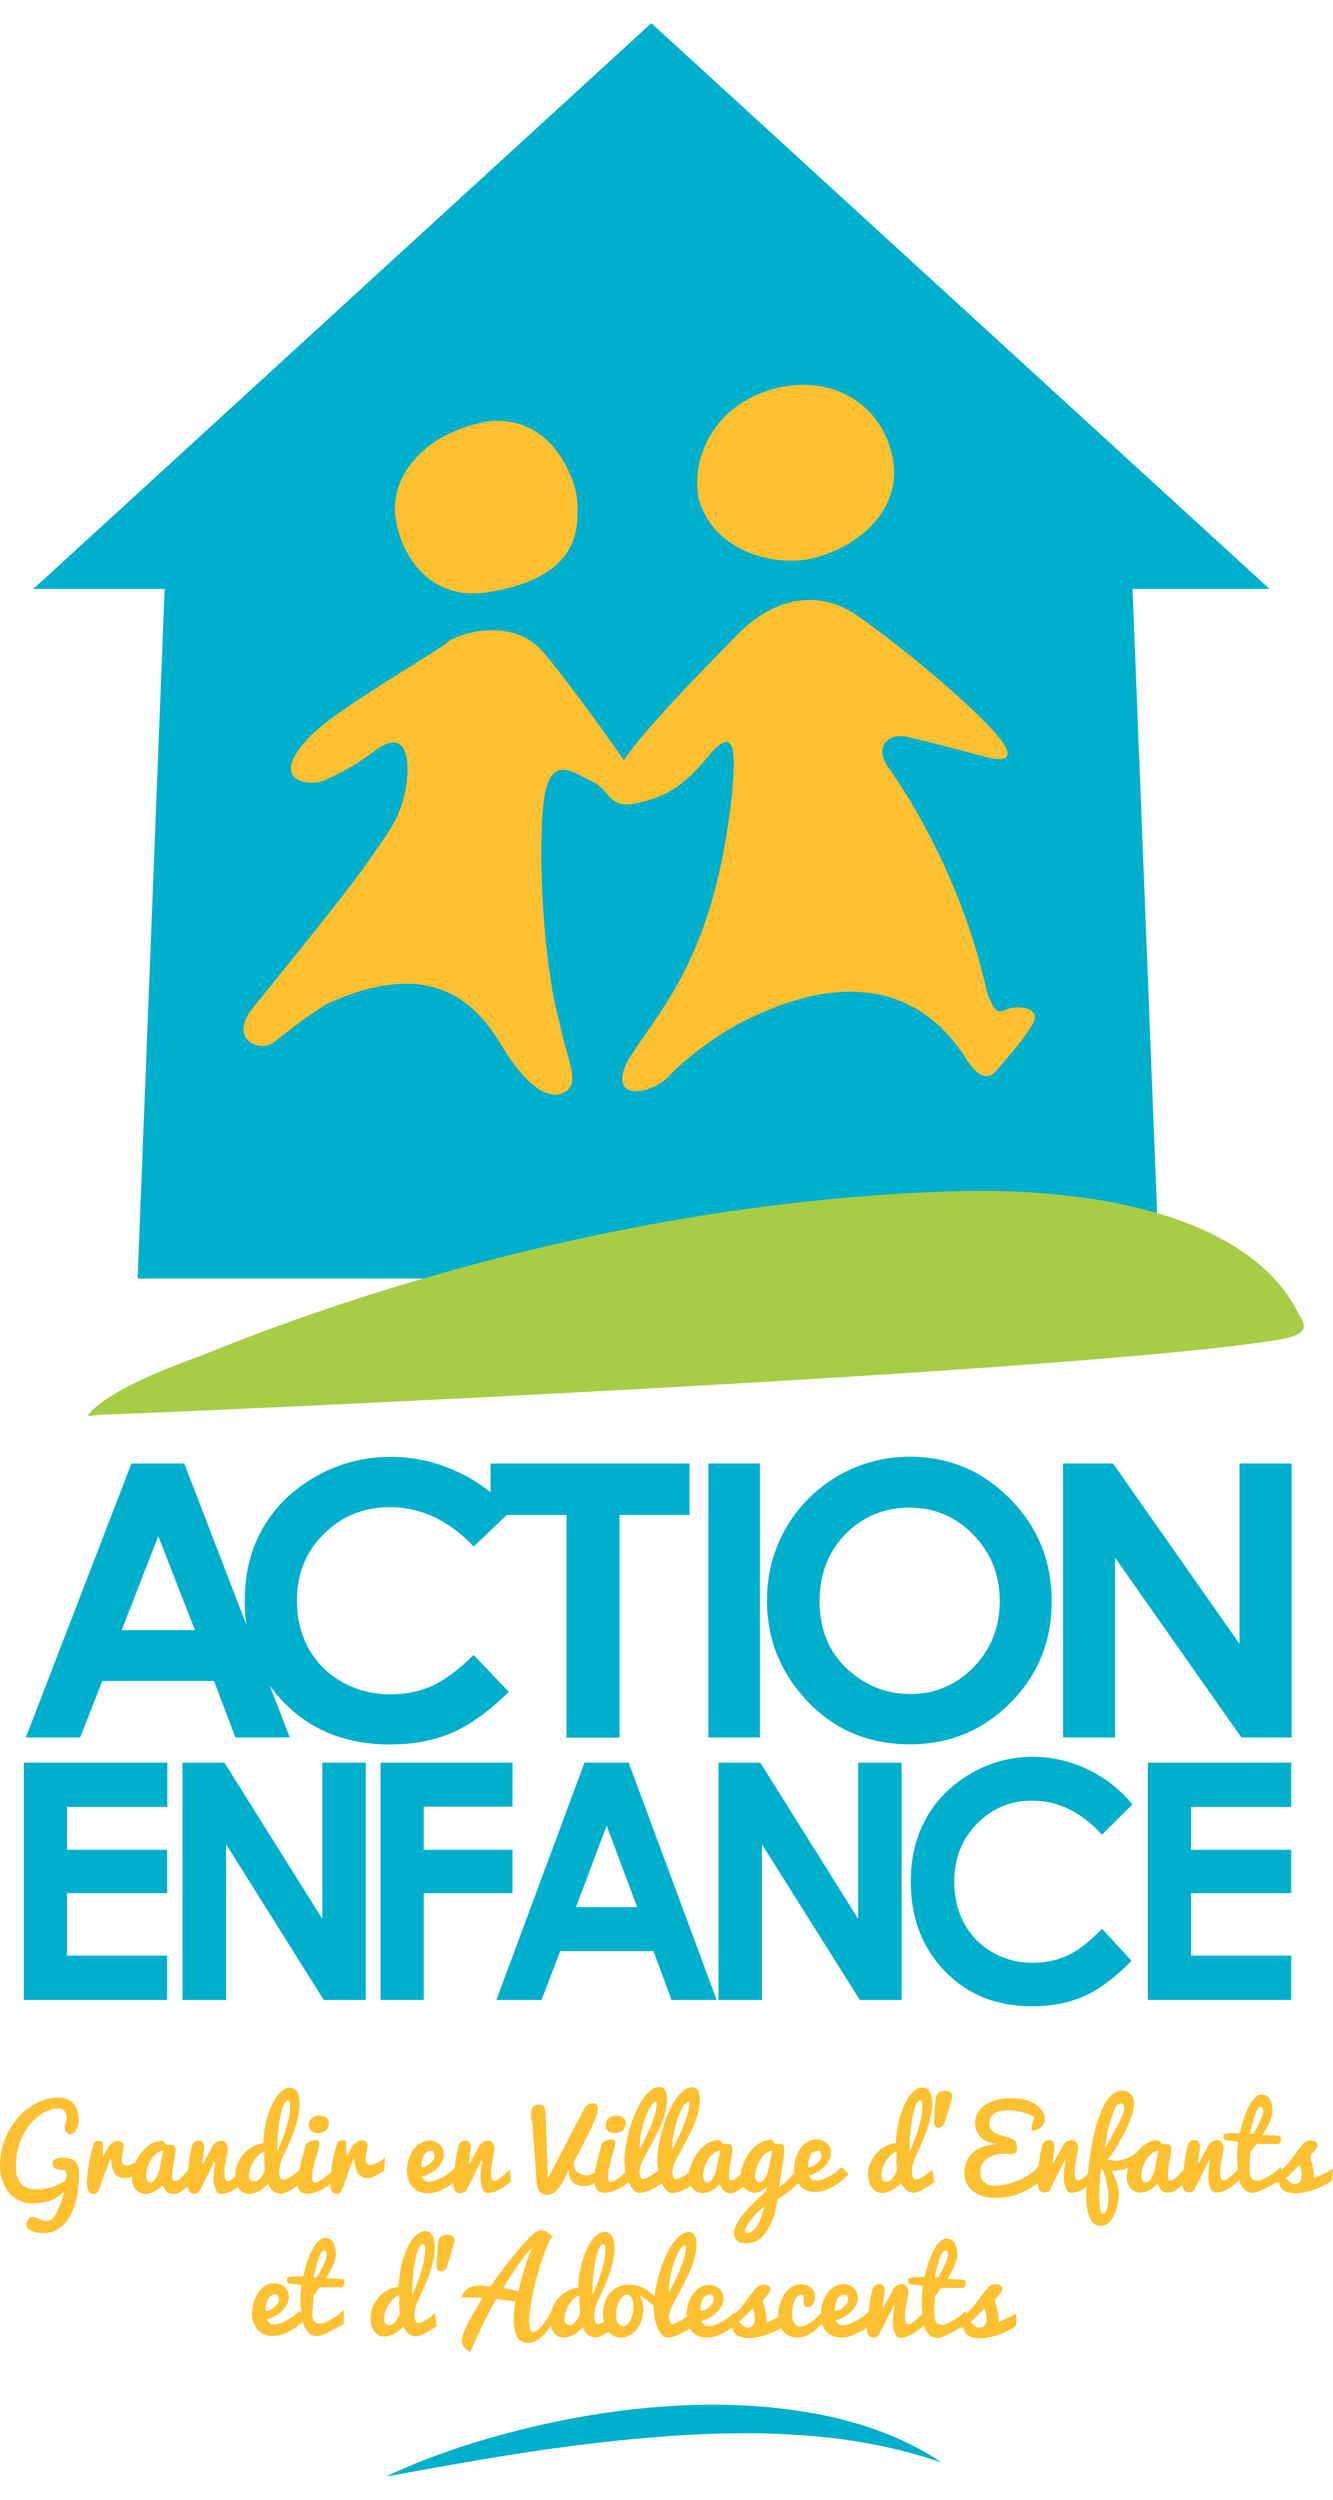 <?xml version="1.0" encoding="utf-8"?>
<!-- Generator: Adobe Illustrator 24.0.0, SVG Export Plug-In . SVG Version: 6.00 Build 0)  -->
<svg version="1.1" id="Calque_1" xmlns="http://www.w3.org/2000/svg" xmlns:xlink="http://www.w3.org/1999/xlink" x="0px" y="0px"
	 viewBox="0 0 80 150" style="enable-background:new 0 0 80 150;" xml:space="preserve">
<style type="text/css">
	.st0{fill:#00AFCB;}
	.st1{fill:#A7CC45;}
	.st2{fill:#FCC031;}
</style>
<g>
	<g>
		<g>
			<g>
				<path class="st0" d="M7.89,87.82h3.17l6.33,16.44h-3.26l-1.29-3.39H6.14l-1.33,3.39H1.55L7.89,87.82z M9.5,92.18l-2.2,5.64h4.4
					L9.5,92.18z"/>
				<path class="st0" d="M30.62,90.71l-2.19,2.09c-1.49-1.57-3.17-2.36-5.03-2.36c-1.57,0-2.89,0.54-3.97,1.61
					c-1.08,1.07-1.61,2.4-1.61,3.97c0,1.1,0.24,2.07,0.71,2.92c0.48,0.85,1.15,1.52,2.02,2c0.87,0.49,1.84,0.73,2.9,0.73
					c0.91,0,1.74-0.17,2.49-0.51c0.75-0.34,1.58-0.96,2.48-1.85l2.12,2.21c-1.21,1.19-2.36,2.01-3.44,2.47
					c-1.08,0.46-2.31,0.69-3.7,0.69c-2.55,0-4.65-0.81-6.27-2.43c-1.63-1.62-2.44-3.7-2.44-6.23c0-1.64,0.37-3.09,1.11-4.37
					c0.74-1.27,1.81-2.3,3.19-3.07c1.38-0.78,2.87-1.16,4.46-1.16c1.36,0,2.66,0.28,3.92,0.86C28.63,88.84,29.71,89.65,30.62,90.71z
					"/>
				<path class="st0" d="M29.44,87.82h11.94v3.09h-4.2v13.36H34V90.91h-4.56V87.82z"/>
				<path class="st0" d="M42.51,87.82h3.1v16.44h-3.1V87.82z"/>
				<path class="st0" d="M54.61,87.41c2.33,0,4.33,0.84,6,2.52c1.67,1.69,2.51,3.74,2.51,6.16c0,2.4-0.83,4.43-2.48,6.09
					c-1.65,1.66-3.66,2.49-6.01,2.49c-2.47,0-4.52-0.85-6.15-2.56c-1.63-1.71-2.45-3.73-2.45-6.08c0-1.57,0.38-3.02,1.14-4.34
					c0.76-1.32,1.81-2.36,3.14-3.14C51.64,87.79,53.08,87.41,54.61,87.41z M54.58,90.47c-1.52,0-2.8,0.53-3.84,1.59
					c-1.04,1.06-1.55,2.4-1.55,4.04c0,1.82,0.65,3.26,1.96,4.31c1.01,0.83,2.18,1.24,3.49,1.24c1.48,0,2.75-0.54,3.79-1.61
					c1.04-1.07,1.57-2.39,1.57-3.97c0-1.56-0.53-2.89-1.58-3.97C57.36,91.01,56.09,90.47,54.58,90.47z"/>
				<path class="st0" d="M63.8,87.82h3l7.59,10.82V87.82h3.13v16.44H74.5l-7.58-10.79v10.79H63.8V87.82z"/>
			</g>
			<g>
				<path class="st0" d="M1.43,105.77h8.61v2.66H4.02V111h6.01v2.6H4.02v3.75h6.01v2.66H1.43V105.77z"/>
				<path class="st0" d="M10.96,105.77h2.51l5.87,9.37v-9.37h2.61v14.24h-2.52l-5.86-9.34v9.34h-2.62V105.77z"/>
				<path class="st0" d="M22.83,105.77h7.93v2.64h-5.33V111h5.33v2.6h-5.33v6.41h-2.59V105.77z"/>
				<path class="st0" d="M35.08,105.77h2.65l5.28,14.24h-2.71l-1.08-2.93h-5.6l-1.12,2.93h-2.71L35.08,105.77z M36.41,109.55
					l-1.84,4.89h3.67L36.41,109.55z"/>
				<path class="st0" d="M43.12,105.77h2.51l5.87,9.37v-9.37h2.61v14.24H51.6l-5.87-9.34v9.34h-2.61V105.77z"/>
				<path class="st0" d="M67.96,108.28l-1.83,1.81c-1.24-1.36-2.64-2.04-4.19-2.04c-1.31,0-2.42,0.47-3.32,1.4
					c-0.9,0.93-1.35,2.08-1.35,3.44c0,0.95,0.2,1.8,0.6,2.53c0.4,0.73,0.96,1.31,1.69,1.73c0.73,0.42,1.53,0.63,2.43,0.63
					c0.76,0,1.45-0.15,2.08-0.44c0.63-0.29,1.32-0.83,2.07-1.6l1.77,1.92c-1.01,1.03-1.97,1.74-2.88,2.14
					c-0.9,0.39-1.93,0.59-3.09,0.59c-2.13,0-3.88-0.7-5.24-2.11c-1.36-1.41-2.04-3.2-2.04-5.4c0-1.42,0.31-2.68,0.93-3.79
					c0.62-1.1,1.51-1.99,2.66-2.66c1.15-0.67,2.4-1.01,3.73-1.01c1.13,0,2.22,0.25,3.27,0.74C66.3,106.66,67.2,107.36,67.96,108.28z
					"/>
				<path class="st0" d="M68.89,105.77h8.6v2.66h-6.01V111h6.01v2.6h-6.01v3.75h6.01v2.66h-8.6V105.77z"/>
			</g>
		</g>
		<g>
			<polygon class="st0" points="76.19,35.34 39.09,1.39 2,35.34 9.88,35.34 8.26,76.72 69.6,76.72 67.97,35.34 			"/>
			<path class="st1" d="M5.51,84.66c1.31-1.31,4.36-2.51,6.44-3.27c2.07-0.77,21.93-9.38,46.15-9.93
				c10.37-0.11,17.57,2.62,19.85,7.42c0.55,0.76,0.45,1.25-1.31,1.53c-13.09,2.08-69.28,4.47-70.26,4.47
				C5.4,84.88,4.97,85.2,5.51,84.66z"/>
			<path class="st2" d="M29.19,25.3c4.06-0.53,5.47,3.71,5.47,4.95c0,1.24,0.35,4.42-5.47,5.3c-3.54,0.53-5.3-2.48-5.48-4.77
				C23.54,28.48,25.48,26,29.19,25.3z"/>
			<path class="st2" d="M18.71,44.09c1.65-1.65,7.65-5.07,8.13-5.54c0.47-0.47,3.89-1.65,5.77,0.59c1.89,2.24,4.59,6.13,4.83,6.48
				c1.29-2,6.24-6.95,7.06-7.78c0.83-0.82,3.77-3.18,7.07-0.82c3.3,2.35,6.95,5.54,8.25,7.07c1.3,1.53,0.47,1.65-0.83,1.29
				c-1.3-0.35-3.53-0.94-4.59-1.17c-1.06-0.24-2,0.59-1.06,1.88c0.94,1.3,4.36,6.47,5.89,13.42c0.47,1.3,0.7,1.3,1.18,1.06
				c0.47-0.23,2.24-0.23,1.53,0.94c-0.71,1.18-1.65,2.12-2.12,2.71c-0.47,0.59-1.06,0.48-1.77-0.58c-2.12-3.42-6.13-6.01-13.42-2.36
				c-1.42,0.71-3.54,2.24-4.48,3.3c-0.94,1.05-3.77,1.65-2.47-0.94c1.89-3.06,5.18-6.13,6.24-15.9c0.24-2.59,0.24-4.36-1.41-2.36
				c-1.65,2-2.71,2.47-4.36,2.83c-1.65,0.35-1.53-0.82-2.59-1.3c-1.06-0.47-2.59-1.88-2.94,1.3c-0.35,3.18,0,9.65,0.94,13.07
				c0.47,2.36,1.3,3.65,0.36,4.24c-0.94,0.59-2.36-0.36-3.77-2.71c-1.41-2.36-4-5.54-10.48-2.59c-1.41,0.83-2.48,1.77-3.3,2.36
				c-0.82,0.59-2.71-0.23-1.18-2.12c1.53-1.89,5.66-6.95,6.95-8.83c1.3-1.88,1.77-2.47,2.12-3.89c0.36-1.41,0.47-4.48-1.89-2.59
				c-1.29,0.94-1.88,1.18-2.82,1.65C18.59,47.26,15.88,46.91,18.71,44.09z"/>
			<path class="st2" d="M41.92,29.88c-0.47-2.83,1.29-5.77,4.71-6.6c3.42-0.82,6.36,1.06,6.95,4.24c0.59,3.18-2.24,5.42-4.94,6.01
				C46.41,34.01,42.75,33.06,41.92,29.88z"/>
		</g>
	</g>
	<path class="st0" d="M23.17,148.61c2.59-1.24,5.33-2.12,8.11-2.82c2.78-0.69,5.63-1.18,8.51-1.38c2.88-0.21,5.79-0.14,8.66,0.34
		c2.85,0.47,5.69,1.41,8.07,3.02c-2.71-0.93-5.46-1.43-8.24-1.63c-1.39-0.1-2.78-0.15-4.17-0.12c-1.39,0.01-2.79,0.07-4.18,0.18
		c-2.79,0.2-5.58,0.54-8.36,0.96C28.77,147.59,25.98,148.09,23.17,148.61z"/>
	<g>
		<path class="st2" d="M4.54,129.73c-0.08-0.09-0.19-0.15-0.32-0.19c-0.14-0.04-0.31-0.07-0.53-0.07c-0.09,0-0.17,0.01-0.24,0.03
			c-0.07,0.02-0.12,0.05-0.17,0.08c-0.04,0.03-0.08,0.07-0.1,0.11c-0.02,0.04-0.03,0.09-0.03,0.13s0.01,0.09,0.03,0.14
			c0.02,0.05,0.05,0.09,0.1,0.12c0.04,0.04,0.1,0.06,0.16,0.09c0.06,0.02,0.14,0.03,0.22,0.03c0.05,0,0.09,0,0.13,0.01
			c0.04,0,0.08,0.02,0.11,0.03c0.03,0.02,0.05,0.05,0.07,0.09c0.02,0.04,0.03,0.09,0.03,0.16c0,0.05-0.01,0.11-0.02,0.17
			c-0.01,0.06-0.03,0.12-0.05,0.19c-0.26,0.17-0.53,0.3-0.82,0.39s-0.61,0.14-0.96,0.14c-0.19,0-0.36-0.03-0.5-0.08
			c-0.15-0.06-0.28-0.14-0.38-0.25c-0.1-0.11-0.18-0.25-0.24-0.42c-0.06-0.17-0.08-0.37-0.08-0.59c0-0.36,0.04-0.7,0.11-1.02
			c0.08-0.32,0.18-0.6,0.31-0.87c0.13-0.26,0.28-0.49,0.45-0.7c0.17-0.2,0.35-0.37,0.54-0.51c0.19-0.14,0.38-0.25,0.58-0.32
			c0.2-0.07,0.38-0.11,0.56-0.11c0.15,0,0.27,0.05,0.36,0.16c0.1,0.11,0.14,0.27,0.14,0.49c0,0.05-0.01,0.09-0.02,0.13
			c-0.01,0.04-0.03,0.08-0.04,0.12c-0.01,0.04-0.03,0.08-0.04,0.12c-0.01,0.04-0.02,0.08-0.02,0.12c0,0.05,0.01,0.1,0.02,0.15
			c0.02,0.05,0.04,0.09,0.07,0.13c0.03,0.04,0.06,0.07,0.1,0.1c0.04,0.02,0.08,0.04,0.13,0.04c0.06,0,0.12-0.02,0.19-0.06
			c0.07-0.04,0.13-0.12,0.2-0.22c0.05-0.09,0.09-0.18,0.11-0.28c0.02-0.09,0.03-0.18,0.03-0.28c0-0.24-0.03-0.44-0.09-0.61
			c-0.06-0.17-0.15-0.31-0.26-0.42c-0.11-0.11-0.24-0.19-0.39-0.25c-0.15-0.05-0.31-0.08-0.49-0.08c-0.29,0-0.57,0.05-0.86,0.14
			c-0.28,0.1-0.56,0.23-0.82,0.41c-0.26,0.17-0.5,0.39-0.72,0.63c-0.22,0.25-0.42,0.52-0.58,0.83c-0.16,0.3-0.29,0.63-0.39,0.99
			C0.04,129.24,0,129.61,0,130c0,0.3,0.05,0.58,0.14,0.85c0.09,0.27,0.22,0.51,0.39,0.71c0.17,0.2,0.37,0.36,0.61,0.48
			c0.24,0.12,0.51,0.18,0.8,0.18c0.25,0,0.48-0.02,0.67-0.06c0.19-0.04,0.37-0.09,0.52-0.15s0.28-0.14,0.4-0.23
			c0.12-0.09,0.23-0.18,0.33-0.28c-0.05,0.21-0.11,0.42-0.19,0.63c-0.07,0.21-0.15,0.4-0.24,0.57c-0.09,0.17-0.18,0.31-0.28,0.41
			c-0.1,0.11-0.2,0.16-0.3,0.16c-0.09,0-0.18-0.01-0.26-0.04c-0.08-0.02-0.15-0.05-0.23-0.08c-0.07-0.03-0.14-0.06-0.21-0.08
			c-0.07-0.02-0.14-0.04-0.21-0.04c-0.06,0-0.12,0.02-0.16,0.06c-0.05,0.04-0.08,0.08-0.11,0.13c-0.03,0.05-0.05,0.1-0.07,0.16
			c-0.01,0.05-0.02,0.1-0.02,0.13c0,0.06,0.02,0.12,0.06,0.17c0.04,0.05,0.09,0.09,0.14,0.13c0.06,0.04,0.13,0.07,0.2,0.09
			c0.08,0.02,0.15,0.05,0.23,0.06c0.08,0.02,0.15,0.03,0.22,0.03c0.07,0.01,0.13,0.01,0.18,0.01c0.27,0,0.51-0.05,0.73-0.16
			c0.21-0.1,0.4-0.25,0.56-0.42c0.16-0.18,0.29-0.38,0.4-0.62c0.11-0.24,0.2-0.48,0.26-0.75c0.07-0.26,0.11-0.53,0.14-0.81
			c0.03-0.28,0.04-0.54,0.04-0.79c0-0.16-0.01-0.3-0.04-0.42C4.67,129.92,4.61,129.81,4.54,129.73z"/>
		<path class="st2" d="M19.09,128c0.11,0,0.21-0.02,0.29-0.05s0.15-0.08,0.2-0.13s0.09-0.12,0.12-0.19
			c0.02-0.07,0.04-0.14,0.04-0.22c0-0.08-0.01-0.15-0.04-0.21c-0.03-0.06-0.07-0.11-0.12-0.14c-0.05-0.04-0.11-0.06-0.18-0.08
			c-0.07-0.02-0.14-0.03-0.22-0.03c-0.12,0-0.23,0.02-0.31,0.06s-0.15,0.09-0.2,0.14c-0.05,0.06-0.09,0.12-0.11,0.18
			c-0.02,0.06-0.03,0.12-0.03,0.17c0,0.15,0.05,0.27,0.14,0.36C18.76,127.96,18.9,128,19.09,128z"/>
		<path class="st2" d="M22.64,130.5c0.08-0.04,0.16-0.08,0.23-0.13c0.07-0.05,0.14-0.09,0.19-0.13l0.05-0.77
			c-0.1,0.08-0.2,0.15-0.3,0.22c-0.09,0.05-0.18,0.1-0.29,0.15c-0.11,0.04-0.21,0.07-0.31,0.07c-0.04,0-0.07-0.01-0.1-0.02
			s-0.06-0.04-0.09-0.07c-0.03-0.03-0.05-0.07-0.06-0.13c-0.02-0.05-0.02-0.12-0.02-0.2c0-0.05,0.01-0.1,0.02-0.17
			c0.01-0.07,0.02-0.14,0.04-0.21c0.01-0.07,0.03-0.14,0.04-0.21c0.01-0.07,0.02-0.12,0.02-0.16c0-0.05-0.01-0.09-0.03-0.13
			c-0.02-0.04-0.04-0.07-0.07-0.1c-0.03-0.03-0.06-0.05-0.1-0.06c-0.04-0.01-0.08-0.02-0.12-0.02c-0.12,0-0.23,0.03-0.32,0.1
			c-0.09,0.06-0.17,0.14-0.25,0.24c-0.07,0.09-0.14,0.2-0.19,0.3c-0.05,0.11-0.1,0.21-0.15,0.29h-0.04c0-0.11-0.01-0.23-0.01-0.34
			c0-0.12,0-0.21,0-0.29c0-0.07,0-0.12,0-0.16c0-0.04-0.01-0.07-0.03-0.09c-0.02-0.02-0.04-0.03-0.07-0.04
			c-0.03-0.01-0.08-0.01-0.13-0.01c-0.05,0-0.09,0-0.13,0.01c-0.03,0.01-0.06,0.02-0.09,0.03c-0.02,0.02-0.04,0.04-0.06,0.07
			c-0.02,0.03-0.04,0.07-0.05,0.12c-0.03,0.07-0.06,0.16-0.09,0.28c-0.03,0.11-0.06,0.24-0.09,0.37c-0.03,0.13-0.06,0.28-0.08,0.42
			c-0.03,0.15-0.05,0.29-0.07,0.44c-0.01,0.06-0.01,0.11-0.02,0.17c-0.04,0.04-0.08,0.07-0.13,0.11c-0.09,0.08-0.19,0.16-0.29,0.24
			c-0.1,0.08-0.2,0.14-0.29,0.2c-0.1,0.05-0.18,0.08-0.26,0.08c-0.07,0-0.11-0.03-0.14-0.09c-0.02-0.06-0.03-0.14-0.03-0.24
			c0-0.1,0.01-0.21,0.03-0.34c0.02-0.13,0.05-0.26,0.08-0.39c0.03-0.13,0.07-0.27,0.11-0.4c0.04-0.13,0.07-0.26,0.11-0.37
			c0.03-0.12,0.06-0.22,0.08-0.31c0.02-0.09,0.03-0.16,0.03-0.21c0-0.06-0.02-0.1-0.05-0.14c-0.03-0.03-0.1-0.05-0.19-0.05
			c-0.05,0-0.11,0.01-0.17,0.02s-0.12,0.03-0.18,0.06c-0.06,0.03-0.11,0.06-0.16,0.1c-0.05,0.04-0.08,0.09-0.09,0.15
			c-0.04,0.16-0.09,0.35-0.14,0.54c-0.05,0.2-0.1,0.39-0.15,0.59c-0.03,0.11-0.05,0.22-0.07,0.33c-0.12,0.1-0.24,0.2-0.35,0.28
			c-0.05,0.04-0.11,0.07-0.16,0.11c-0.06,0.04-0.11,0.07-0.17,0.1c-0.05,0.03-0.11,0.05-0.16,0.07c-0.05,0.02-0.1,0.02-0.14,0.02
			c-0.04,0-0.08-0.01-0.11-0.04c-0.03-0.03-0.05-0.06-0.07-0.11c-0.02-0.04-0.03-0.1-0.04-0.15c-0.01-0.06-0.01-0.12-0.01-0.18
			c0-0.05,0-0.1,0.01-0.16c0.01-0.05,0.01-0.11,0.02-0.16s0.02-0.1,0.03-0.14c0.01-0.04,0.02-0.08,0.03-0.11
			c0.11-0.28,0.23-0.54,0.35-0.8c0.12-0.26,0.23-0.52,0.34-0.78c0.1-0.26,0.19-0.53,0.27-0.81c0.08-0.28,0.13-0.57,0.16-0.88
			c0.01-0.08,0.01-0.16,0.01-0.24c0-0.13-0.01-0.25-0.03-0.36c-0.02-0.12-0.05-0.22-0.1-0.31c-0.05-0.09-0.1-0.16-0.18-0.21
			s-0.16-0.08-0.26-0.08c-0.14,0-0.28,0.04-0.41,0.13c-0.13,0.09-0.26,0.21-0.37,0.36c-0.12,0.15-0.22,0.34-0.32,0.55
			c-0.1,0.21-0.18,0.44-0.26,0.69c-0.07,0.25-0.13,0.51-0.17,0.78c-0.04,0.27-0.07,0.55-0.08,0.83c-0.17,0.02-0.32,0.05-0.47,0.12
			c-0.15,0.06-0.28,0.14-0.41,0.23c-0.13,0.09-0.24,0.2-0.34,0.32c-0.1,0.12-0.18,0.25-0.25,0.38c-0.07,0.14-0.12,0.27-0.16,0.42
			c-0.04,0.14-0.05,0.29-0.05,0.43c0,0.03,0,0.06,0.01,0.09c-0.02,0.02-0.04,0.03-0.05,0.05c-0.05,0.04-0.1,0.08-0.15,0.11
			c-0.05,0.03-0.1,0.06-0.14,0.08c-0.04,0.02-0.08,0.03-0.11,0.03c-0.07,0-0.13-0.04-0.16-0.13c-0.03-0.09-0.05-0.2-0.05-0.34
			c0-0.08,0-0.17,0.01-0.27c0.01-0.1,0.02-0.19,0.04-0.29s0.03-0.2,0.05-0.29c0.02-0.09,0.04-0.18,0.05-0.26
			c0.02-0.08,0.03-0.15,0.04-0.2c0.01-0.06,0.01-0.1,0.01-0.12c0-0.16-0.03-0.29-0.1-0.38c-0.06-0.09-0.15-0.14-0.26-0.14
			c-0.11,0-0.21,0.02-0.3,0.07c-0.09,0.04-0.17,0.13-0.24,0.24c-0.02,0.03-0.04,0.07-0.07,0.12c-0.03,0.05-0.06,0.12-0.1,0.19
			c-0.04,0.07-0.08,0.15-0.12,0.22c-0.04,0.08-0.08,0.15-0.12,0.22c-0.04,0.07-0.07,0.13-0.1,0.19c-0.03,0.05-0.05,0.09-0.06,0.12
			h-0.07c0-0.02,0-0.05,0.01-0.09c0.01-0.05,0.01-0.1,0.02-0.16c0.01-0.06,0.02-0.13,0.03-0.2c0.01-0.07,0.02-0.14,0.03-0.21
			c0.01-0.07,0.02-0.13,0.02-0.18c0.01-0.06,0.01-0.1,0.01-0.13c0-0.12-0.02-0.22-0.07-0.29c-0.05-0.07-0.13-0.11-0.25-0.11
			s-0.21,0.03-0.28,0.1c-0.07,0.07-0.12,0.15-0.14,0.25c-0.03,0.13-0.06,0.29-0.1,0.47c-0.03,0.18-0.06,0.37-0.09,0.57
			c-0.02,0.13-0.03,0.25-0.04,0.37c-0.07,0.09-0.14,0.18-0.21,0.26c-0.05,0.05-0.1,0.1-0.15,0.15c-0.05,0.05-0.1,0.09-0.15,0.13
			c-0.05,0.04-0.1,0.07-0.15,0.09c-0.05,0.02-0.1,0.03-0.14,0.03c-0.06,0-0.1-0.03-0.12-0.09c-0.02-0.06-0.03-0.14-0.03-0.24
			c0-0.12,0.01-0.25,0.03-0.38c0.02-0.14,0.05-0.27,0.07-0.41c0.03-0.14,0.05-0.27,0.07-0.4c0.02-0.13,0.03-0.25,0.03-0.35
			c0-0.07-0.01-0.12-0.02-0.16c-0.01-0.04-0.03-0.07-0.05-0.09c-0.02-0.02-0.05-0.04-0.08-0.04c-0.03-0.01-0.06-0.01-0.09-0.01
			c-0.02,0-0.05,0-0.07,0c-0.02,0-0.05,0-0.07,0c-0.03,0-0.06,0-0.08,0c-0.03,0-0.05-0.01-0.08-0.02s-0.05-0.03-0.07-0.05
			c-0.02-0.02-0.04-0.05-0.05-0.07c-0.02-0.03-0.04-0.05-0.07-0.07c-0.03-0.02-0.07-0.03-0.12-0.03c-0.15,0-0.3,0.03-0.45,0.1
			c-0.15,0.06-0.29,0.15-0.42,0.26c-0.13,0.11-0.25,0.24-0.36,0.39c-0.11,0.15-0.21,0.3-0.29,0.47c-0.01,0.02-0.02,0.04-0.03,0.06
			c-0.08,0.05-0.16,0.09-0.25,0.13c-0.11,0.04-0.21,0.07-0.31,0.07c-0.04,0-0.07-0.01-0.1-0.02s-0.06-0.04-0.09-0.07
			c-0.03-0.03-0.05-0.07-0.06-0.13c-0.02-0.05-0.02-0.12-0.02-0.2c0-0.05,0.01-0.1,0.02-0.17c0.01-0.07,0.02-0.14,0.04-0.21
			c0.01-0.07,0.03-0.14,0.04-0.21c0.01-0.07,0.02-0.12,0.02-0.16c0-0.05-0.01-0.09-0.03-0.13c-0.02-0.04-0.04-0.07-0.07-0.1
			c-0.03-0.03-0.06-0.05-0.1-0.06c-0.04-0.01-0.08-0.02-0.12-0.02c-0.12,0-0.23,0.03-0.32,0.1c-0.09,0.06-0.17,0.14-0.25,0.24
			c-0.07,0.09-0.14,0.2-0.19,0.3c-0.05,0.11-0.1,0.21-0.15,0.29H6.18c0-0.11-0.01-0.23-0.01-0.34c0-0.12,0-0.21,0-0.29
			c0-0.07,0-0.12,0-0.16c0-0.04-0.01-0.07-0.03-0.09c-0.02-0.02-0.04-0.03-0.07-0.04c-0.03-0.01-0.08-0.01-0.13-0.01
			c-0.05,0-0.09,0-0.13,0.01c-0.03,0.01-0.06,0.02-0.09,0.03c-0.02,0.02-0.04,0.04-0.06,0.07c-0.02,0.03-0.04,0.07-0.05,0.12
			c-0.03,0.07-0.06,0.16-0.09,0.28c-0.03,0.11-0.06,0.24-0.09,0.37c-0.03,0.13-0.06,0.28-0.08,0.42c-0.03,0.15-0.05,0.29-0.07,0.44
			c-0.02,0.14-0.03,0.28-0.04,0.41c-0.01,0.13-0.02,0.24-0.02,0.34c0,0.09,0,0.17,0.01,0.26c0.01,0.08,0.03,0.16,0.06,0.22
			c0.03,0.06,0.07,0.12,0.13,0.15s0.13,0.06,0.22,0.06c0.04,0,0.08-0.01,0.11-0.02c0.03-0.01,0.06-0.04,0.09-0.07
			c0.03-0.03,0.06-0.08,0.08-0.14c0.03-0.06,0.06-0.13,0.09-0.21l0.59-1.64h0.05c0.02,0.14,0.04,0.28,0.07,0.41
			c0.03,0.14,0.07,0.26,0.13,0.37c0.06,0.11,0.14,0.2,0.24,0.26c0.1,0.07,0.23,0.1,0.4,0.1c0.09,0,0.18-0.01,0.27-0.04
			c0.06-0.02,0.11-0.04,0.17-0.07c0,0.04-0.01,0.09-0.01,0.13c0,0.14,0.02,0.28,0.07,0.39c0.05,0.12,0.11,0.21,0.18,0.29
			c0.08,0.08,0.17,0.14,0.27,0.18c0.1,0.04,0.2,0.06,0.31,0.06c0.1,0,0.2-0.02,0.3-0.05c0.1-0.03,0.19-0.08,0.28-0.13
			c0.09-0.05,0.18-0.11,0.25-0.17c0.08-0.06,0.14-0.13,0.19-0.19c0.07,0.18,0.15,0.31,0.25,0.41c0.1,0.09,0.22,0.14,0.36,0.14
			c0.12,0,0.24-0.03,0.36-0.09s0.23-0.13,0.34-0.22c0.07-0.05,0.12-0.11,0.18-0.17c0,0.01,0,0.02,0,0.03
			c0.01,0.08,0.03,0.16,0.06,0.22c0.03,0.06,0.07,0.12,0.13,0.15c0.05,0.04,0.13,0.06,0.22,0.06c0.07,0,0.14-0.02,0.19-0.05
			c0.05-0.03,0.1-0.09,0.15-0.18l0.86-1.71h0.05c-0.03,0.18-0.05,0.34-0.07,0.49c-0.02,0.15-0.03,0.29-0.03,0.43
			c0,0.34,0.04,0.59,0.12,0.77c0.08,0.17,0.18,0.26,0.3,0.26c0.12,0,0.24-0.02,0.35-0.05c0.11-0.03,0.22-0.08,0.32-0.13
			c0.1-0.05,0.2-0.11,0.29-0.18c0.03-0.02,0.05-0.04,0.07-0.06c0.02,0.03,0.03,0.06,0.05,0.08c0.07,0.1,0.16,0.18,0.26,0.25
			c0.1,0.06,0.23,0.09,0.37,0.09c0.1,0,0.2-0.02,0.3-0.05c0.1-0.03,0.2-0.07,0.3-0.13c0.1-0.05,0.19-0.11,0.28-0.19
			c0.09-0.07,0.18-0.15,0.26-0.23c0.05,0.13,0.12,0.23,0.19,0.31c0.07,0.08,0.14,0.14,0.21,0.18s0.14,0.07,0.2,0.08
			c0.06,0.01,0.11,0.02,0.14,0.02c0.06,0,0.12-0.01,0.18-0.03c0.06-0.02,0.13-0.04,0.2-0.07c0.07-0.03,0.14-0.06,0.21-0.1
			c0.07-0.04,0.14-0.08,0.2-0.12c0.08-0.05,0.17-0.12,0.26-0.18c0.01,0.04,0,0.08,0.01,0.11c0.02,0.08,0.06,0.15,0.1,0.21
			c0.05,0.06,0.11,0.1,0.19,0.13c0.08,0.03,0.17,0.05,0.29,0.05c0.13,0,0.26-0.02,0.4-0.07c0.14-0.05,0.28-0.1,0.42-0.17
			c0.14-0.07,0.26-0.14,0.38-0.23c0.05-0.03,0.09-0.07,0.14-0.1c0,0.05,0,0.09,0.01,0.14c0.01,0.08,0.03,0.16,0.06,0.22
			c0.03,0.06,0.07,0.12,0.13,0.15c0.05,0.04,0.13,0.06,0.22,0.06c0.04,0,0.08-0.01,0.11-0.02c0.03-0.01,0.06-0.04,0.09-0.07
			c0.03-0.03,0.06-0.08,0.08-0.14c0.03-0.06,0.06-0.13,0.09-0.21l0.59-1.64h0.05c0.02,0.14,0.04,0.28,0.07,0.41
			c0.03,0.14,0.07,0.26,0.13,0.37c0.06,0.11,0.14,0.2,0.24,0.26c0.1,0.07,0.23,0.1,0.4,0.1c0.09,0,0.18-0.01,0.27-0.04
			C22.47,130.57,22.55,130.54,22.64,130.5z M9.6,130.03c-0.01,0.07-0.03,0.16-0.06,0.26c-0.03,0.11-0.07,0.21-0.12,0.31
			c-0.05,0.1-0.11,0.18-0.17,0.25c-0.07,0.07-0.14,0.11-0.22,0.11c-0.05,0-0.09-0.01-0.13-0.04c-0.03-0.03-0.06-0.06-0.08-0.1
			c-0.02-0.04-0.03-0.09-0.04-0.14s-0.01-0.11-0.01-0.16c0-0.1,0.01-0.2,0.04-0.31c0.03-0.11,0.06-0.22,0.11-0.33
			c0.05-0.11,0.1-0.21,0.16-0.31c0.06-0.1,0.13-0.19,0.21-0.26c0.08-0.08,0.16-0.14,0.24-0.18c0.09-0.05,0.17-0.07,0.26-0.07
			L9.6,130.03z M15.73,130.55c-0.03,0.04-0.06,0.09-0.09,0.13c-0.03,0.04-0.07,0.08-0.1,0.11c-0.03,0.03-0.07,0.06-0.11,0.08
			c-0.04,0.02-0.08,0.03-0.12,0.03c-0.08,0-0.14-0.01-0.19-0.03c-0.05-0.02-0.09-0.05-0.11-0.09c-0.03-0.03-0.04-0.07-0.05-0.12
			c-0.01-0.04-0.01-0.09-0.01-0.13c0-0.11,0.02-0.23,0.06-0.37c0.04-0.14,0.1-0.27,0.17-0.41c0.08-0.13,0.17-0.26,0.28-0.37
			c0.11-0.12,0.24-0.21,0.39-0.28c0,0,0,0.02,0.01,0.07c0,0.05,0,0.11,0,0.18c0,0.07,0,0.15,0,0.24c0,0.09,0,0.17,0.01,0.26
			c0,0.08,0.01,0.16,0.01,0.22c0,0.07,0.01,0.12,0.02,0.15C15.84,130.34,15.79,130.45,15.73,130.55z M16.64,129.11v-0.03
			c0-0.03,0-0.08,0-0.14s0-0.13,0-0.22c0-0.08,0.01-0.17,0.01-0.27c0.01-0.1,0.01-0.2,0.02-0.31c0-0.05,0.01-0.14,0.03-0.27
			c0.01-0.13,0.03-0.27,0.05-0.42c0.02-0.16,0.05-0.32,0.08-0.48c0.03-0.17,0.07-0.32,0.12-0.46c0.04-0.14,0.09-0.25,0.15-0.34
			c0.06-0.09,0.12-0.13,0.19-0.13c0.04,0,0.07,0.02,0.09,0.07c0.02,0.05,0.03,0.13,0.03,0.25c0,0.09-0.01,0.21-0.02,0.37
			c-0.01,0.12-0.03,0.24-0.06,0.37c-0.03,0.13-0.06,0.26-0.1,0.4c-0.04,0.13-0.08,0.27-0.12,0.4c-0.05,0.13-0.09,0.26-0.13,0.38
			C16.88,128.54,16.76,128.82,16.64,129.11z"/>
		<path class="st2" d="M28.03,131.36l0.86-1.71h0.05c-0.03,0.18-0.05,0.34-0.07,0.49c-0.02,0.15-0.03,0.29-0.03,0.43
			c0,0.34,0.04,0.59,0.12,0.77c0.08,0.17,0.18,0.26,0.3,0.26c0.12,0,0.24-0.02,0.35-0.05c0.11-0.03,0.22-0.08,0.32-0.13
			c0.1-0.05,0.2-0.11,0.29-0.18c0.09-0.07,0.19-0.14,0.28-0.2l0.16-0.13l-0.06-0.74c-0.13,0.13-0.25,0.25-0.37,0.35
			c-0.05,0.04-0.1,0.09-0.15,0.13c-0.05,0.04-0.1,0.08-0.15,0.11c-0.05,0.03-0.1,0.06-0.14,0.08c-0.04,0.02-0.08,0.03-0.11,0.03
			c-0.07,0-0.13-0.04-0.16-0.13c-0.03-0.09-0.05-0.2-0.05-0.34c0-0.08,0-0.17,0.01-0.27c0.01-0.1,0.02-0.19,0.04-0.29
			s0.03-0.2,0.05-0.29c0.02-0.09,0.04-0.18,0.05-0.26c0.02-0.08,0.03-0.15,0.04-0.2c0.01-0.06,0.01-0.1,0.01-0.12
			c0-0.16-0.03-0.29-0.1-0.38c-0.06-0.09-0.15-0.14-0.26-0.14c-0.11,0-0.21,0.02-0.3,0.07c-0.09,0.04-0.17,0.13-0.24,0.24
			c-0.02,0.03-0.04,0.07-0.07,0.12c-0.03,0.05-0.06,0.12-0.1,0.19c-0.04,0.07-0.08,0.15-0.12,0.22s-0.08,0.15-0.12,0.22
			c-0.04,0.07-0.07,0.13-0.1,0.19c-0.03,0.05-0.05,0.09-0.06,0.12h-0.07c0-0.02,0-0.05,0.01-0.09c0.01-0.05,0.01-0.1,0.02-0.16
			c0.01-0.06,0.02-0.13,0.03-0.2c0.01-0.07,0.02-0.14,0.03-0.21c0.01-0.07,0.02-0.13,0.02-0.18c0.01-0.06,0.01-0.1,0.01-0.13
			c0-0.12-0.02-0.22-0.07-0.29c-0.05-0.07-0.13-0.11-0.25-0.11c-0.12,0-0.21,0.03-0.28,0.1c-0.07,0.07-0.12,0.15-0.14,0.25
			c-0.03,0.13-0.06,0.29-0.1,0.47c-0.03,0.18-0.06,0.37-0.09,0.57c-0.01,0.09-0.02,0.19-0.03,0.28l-0.01-0.01
			c-0.09,0.08-0.19,0.17-0.31,0.27c-0.12,0.09-0.25,0.18-0.39,0.26c-0.14,0.08-0.28,0.14-0.43,0.2c-0.15,0.05-0.28,0.08-0.42,0.08
			c-0.04,0-0.08,0-0.12-0.01c-0.04-0.01-0.07-0.02-0.1-0.05c-0.03-0.02-0.07-0.05-0.1-0.09c-0.03-0.04-0.06-0.09-0.1-0.15
			c0.19-0.05,0.37-0.13,0.53-0.22c0.16-0.09,0.3-0.2,0.42-0.32c0.12-0.12,0.21-0.25,0.28-0.39c0.07-0.14,0.1-0.27,0.1-0.41
			c0-0.13-0.02-0.24-0.07-0.34c-0.04-0.1-0.1-0.19-0.18-0.26c-0.08-0.07-0.17-0.13-0.28-0.17c-0.11-0.04-0.22-0.06-0.34-0.06
			c-0.15,0-0.29,0.03-0.41,0.08c-0.12,0.05-0.24,0.13-0.34,0.22c-0.1,0.09-0.19,0.2-0.26,0.32c-0.07,0.12-0.14,0.25-0.19,0.38
			c-0.05,0.13-0.09,0.27-0.11,0.4c-0.02,0.14-0.04,0.27-0.04,0.39c0,0.18,0.03,0.36,0.08,0.52s0.13,0.31,0.23,0.44
			s0.23,0.23,0.39,0.3c0.15,0.07,0.34,0.11,0.54,0.11c0.13,0,0.26-0.01,0.39-0.04c0.13-0.03,0.25-0.07,0.37-0.12
			c0.12-0.05,0.23-0.11,0.34-0.17c0.11-0.06,0.21-0.13,0.3-0.19c0.05-0.03,0.09-0.07,0.14-0.11c0,0.07,0,0.14,0.01,0.2
			c0.01,0.08,0.03,0.16,0.06,0.22c0.03,0.06,0.07,0.12,0.13,0.15c0.05,0.04,0.13,0.06,0.22,0.06c0.07,0,0.14-0.02,0.19-0.05
			C27.94,131.51,27.99,131.45,28.03,131.36z M25.29,129.87c0-0.07,0.01-0.14,0.03-0.21c0.01-0.07,0.03-0.14,0.06-0.22
			c0.03-0.07,0.06-0.14,0.11-0.19c0.04-0.06,0.1-0.1,0.17-0.14c0.07-0.04,0.15-0.05,0.24-0.05c0.05,0,0.1,0.03,0.13,0.1
			c0.04,0.06,0.05,0.14,0.05,0.24c0,0.07-0.03,0.14-0.08,0.22c-0.05,0.07-0.12,0.14-0.2,0.21c-0.08,0.06-0.17,0.12-0.26,0.16
			c-0.09,0.04-0.18,0.06-0.26,0.06C25.29,129.99,25.29,129.93,25.29,129.87z"/>
		<path class="st2" d="M36.9,128c0.11,0,0.21-0.02,0.29-0.05c0.08-0.03,0.15-0.08,0.2-0.13c0.05-0.05,0.09-0.12,0.12-0.19
			c0.02-0.07,0.04-0.14,0.04-0.22c0-0.08-0.01-0.15-0.04-0.21c-0.03-0.06-0.07-0.11-0.12-0.14c-0.05-0.04-0.11-0.06-0.18-0.08
			s-0.14-0.03-0.22-0.03c-0.12,0-0.23,0.02-0.31,0.06s-0.15,0.09-0.2,0.14s-0.09,0.12-0.11,0.18c-0.02,0.06-0.03,0.12-0.03,0.17
			c0,0.15,0.05,0.27,0.14,0.36C36.57,127.96,36.71,128,36.9,128z"/>
		<path class="st2" d="M31.97,127.65c0.01,0.16,0.02,0.33,0.03,0.51c0.01,0.18,0.02,0.35,0.04,0.53c0.01,0.17,0.02,0.34,0.04,0.49
			c0.01,0.16,0.02,0.3,0.03,0.42c0.01,0.12,0.02,0.22,0.02,0.29c0.01,0.07,0.01,0.11,0.01,0.12c0.01,0.14,0.02,0.28,0.03,0.42
			c0,0.14,0.01,0.27,0.02,0.4c0.01,0.13,0.03,0.24,0.05,0.35c0.02,0.11,0.06,0.2,0.11,0.28c0.05,0.08,0.12,0.14,0.2,0.18
			c0.08,0.04,0.19,0.07,0.32,0.07c0.1,0,0.19-0.03,0.29-0.08c0.1-0.05,0.2-0.14,0.31-0.26c0.11-0.12,0.21-0.28,0.33-0.49
			c0.11-0.2,0.23-0.46,0.36-0.76c-0.01,0.08-0.02,0.15-0.02,0.21c0,0.13,0.02,0.25,0.06,0.35c0.04,0.11,0.1,0.2,0.18,0.27
			c0.08,0.07,0.18,0.13,0.29,0.17c0.12,0.04,0.25,0.06,0.4,0.06c0.16,0,0.33-0.04,0.51-0.13c0.04-0.02,0.08-0.05,0.12-0.07
			c0,0.07,0.01,0.15,0.02,0.21c0.02,0.08,0.06,0.15,0.1,0.21c0.05,0.06,0.11,0.1,0.19,0.13c0.08,0.03,0.17,0.05,0.29,0.05
			c0.13,0,0.26-0.02,0.4-0.07c0.14-0.05,0.28-0.1,0.42-0.17c0.14-0.07,0.26-0.14,0.38-0.23c0.09-0.06,0.17-0.13,0.24-0.18
			c0.01,0.02,0.02,0.05,0.03,0.08c0.08,0.18,0.16,0.32,0.27,0.42c0.1,0.1,0.21,0.16,0.33,0.16c0.07,0,0.15-0.01,0.24-0.03
			s0.17-0.05,0.26-0.08c0.09-0.03,0.18-0.08,0.27-0.12c0.09-0.04,0.18-0.09,0.26-0.14c0.11-0.06,0.22-0.14,0.33-0.21
			c0,0,0,0.01,0,0.01c0.08,0.18,0.16,0.32,0.27,0.42c0.1,0.1,0.21,0.16,0.33,0.16c0.07,0,0.15-0.01,0.24-0.03s0.17-0.05,0.26-0.08
			c0.09-0.03,0.18-0.08,0.27-0.12c0.09-0.04,0.18-0.09,0.26-0.14c0.03-0.02,0.07-0.05,0.1-0.07c0.04,0.07,0.08,0.14,0.14,0.2
			c0.08,0.08,0.17,0.14,0.27,0.18c0.1,0.04,0.2,0.06,0.31,0.06c0.1,0,0.2-0.02,0.3-0.05c0.1-0.03,0.19-0.08,0.28-0.13
			s0.18-0.11,0.25-0.17c0.08-0.06,0.14-0.13,0.19-0.19c0.07,0.18,0.15,0.31,0.25,0.41c0.1,0.09,0.22,0.14,0.36,0.14
			c0.12,0,0.24-0.03,0.36-0.09s0.23-0.13,0.34-0.22c0.04-0.03,0.07-0.06,0.1-0.1c0.03,0.05,0.07,0.1,0.11,0.14
			c0.08,0.08,0.17,0.14,0.27,0.18c0.1,0.04,0.2,0.06,0.31,0.06c0.12,0,0.25-0.03,0.37-0.1s0.25-0.15,0.37-0.26l-0.09,0.31
			c-0.16,0.13-0.31,0.27-0.47,0.41c-0.15,0.14-0.3,0.29-0.44,0.43c-0.14,0.15-0.27,0.29-0.39,0.44c-0.12,0.15-0.23,0.29-0.31,0.43
			c-0.09,0.14-0.16,0.27-0.21,0.39c-0.05,0.12-0.08,0.24-0.08,0.33c0,0.14,0.02,0.26,0.07,0.34c0.05,0.09,0.11,0.15,0.18,0.2
			c0.07,0.05,0.15,0.08,0.24,0.09c0.09,0.01,0.17,0.02,0.24,0.02c0.19,0,0.36-0.03,0.52-0.1c0.16-0.06,0.3-0.16,0.42-0.27
			c0.13-0.12,0.24-0.26,0.34-0.42c0.1-0.16,0.19-0.34,0.27-0.54c0.08-0.19,0.15-0.4,0.2-0.63s0.11-0.45,0.15-0.69
			c0.22-0.13,0.42-0.27,0.6-0.41c0.08-0.06,0.16-0.12,0.24-0.19c0.08-0.07,0.16-0.14,0.24-0.21c0.05-0.05,0.1-0.1,0.14-0.15
			c0.03,0.04,0.05,0.08,0.08,0.12c0.1,0.13,0.23,0.23,0.39,0.3c0.15,0.07,0.34,0.11,0.54,0.11c0.13,0,0.26-0.01,0.39-0.04
			c0.13-0.03,0.25-0.07,0.37-0.12c0.12-0.05,0.23-0.11,0.34-0.17c0.11-0.06,0.21-0.13,0.3-0.19c0.22-0.15,0.42-0.33,0.62-0.53
			l-0.42-0.44c-0.09,0.08-0.19,0.17-0.31,0.27c-0.12,0.09-0.25,0.18-0.39,0.26c-0.14,0.08-0.28,0.14-0.43,0.2
			c-0.15,0.05-0.28,0.08-0.42,0.08c-0.04,0-0.08,0-0.12-0.01c-0.04-0.01-0.07-0.02-0.1-0.05c-0.03-0.02-0.07-0.05-0.1-0.09
			c-0.03-0.04-0.06-0.09-0.1-0.15c0.19-0.05,0.37-0.13,0.53-0.22c0.16-0.09,0.3-0.2,0.42-0.32c0.12-0.12,0.21-0.25,0.28-0.39
			c0.07-0.14,0.1-0.27,0.1-0.41c0-0.13-0.02-0.24-0.07-0.34c-0.04-0.1-0.1-0.19-0.18-0.26c-0.08-0.07-0.17-0.13-0.28-0.17
			c-0.11-0.04-0.22-0.06-0.34-0.06c-0.15,0-0.29,0.03-0.41,0.08c-0.12,0.05-0.24,0.13-0.34,0.22c-0.1,0.09-0.19,0.2-0.26,0.32
			c-0.07,0.12-0.14,0.25-0.19,0.38c-0.05,0.13-0.09,0.27-0.11,0.4c-0.02,0.14-0.04,0.27-0.04,0.39c0,0.07,0.01,0.14,0.01,0.21
			c-0.04,0.05-0.08,0.11-0.12,0.15c-0.12,0.14-0.22,0.26-0.32,0.35c-0.09,0.09-0.18,0.17-0.26,0.22c-0.08,0.05-0.15,0.1-0.21,0.14
			c0.06-0.34,0.11-0.67,0.16-0.97c0.02-0.13,0.04-0.26,0.06-0.39c0.02-0.13,0.04-0.26,0.05-0.38c0.02-0.12,0.03-0.23,0.04-0.32
			c0.01-0.1,0.01-0.17,0.01-0.23c0-0.07-0.01-0.12-0.02-0.16c-0.01-0.04-0.03-0.07-0.05-0.09c-0.02-0.02-0.05-0.04-0.08-0.04
			c-0.03-0.01-0.06-0.01-0.09-0.01c-0.02,0-0.05,0-0.07,0c-0.02,0-0.05,0-0.07,0c-0.03,0-0.06,0-0.08,0c-0.03,0-0.05-0.01-0.08-0.02
			s-0.05-0.03-0.07-0.05c-0.02-0.02-0.04-0.05-0.05-0.07c-0.02-0.03-0.04-0.05-0.07-0.07c-0.03-0.02-0.07-0.03-0.12-0.03
			c-0.15,0-0.3,0.03-0.45,0.1c-0.15,0.06-0.29,0.15-0.42,0.26c-0.13,0.11-0.25,0.24-0.36,0.39s-0.21,0.3-0.29,0.47
			c-0.08,0.17-0.14,0.34-0.19,0.51c-0.03,0.11-0.05,0.22-0.06,0.33c-0.04,0.04-0.07,0.08-0.11,0.11c-0.05,0.05-0.1,0.09-0.15,0.13
			c-0.05,0.04-0.1,0.07-0.15,0.09c-0.05,0.02-0.1,0.03-0.14,0.03c-0.06,0-0.1-0.03-0.12-0.09c-0.02-0.06-0.03-0.14-0.03-0.24
			c0-0.12,0.01-0.25,0.03-0.38c0.02-0.14,0.05-0.27,0.07-0.41c0.03-0.14,0.05-0.27,0.07-0.4c0.02-0.13,0.03-0.25,0.03-0.35
			c0-0.07-0.01-0.12-0.02-0.16c-0.01-0.04-0.03-0.07-0.05-0.09c-0.02-0.02-0.05-0.04-0.08-0.04c-0.03-0.01-0.06-0.01-0.09-0.01
			c-0.02,0-0.05,0-0.07,0c-0.02,0-0.05,0-0.07,0c-0.03,0-0.06,0-0.08,0c-0.03,0-0.05-0.01-0.08-0.02s-0.05-0.03-0.07-0.05
			c-0.02-0.02-0.04-0.05-0.05-0.07c-0.02-0.03-0.04-0.05-0.07-0.07c-0.03-0.02-0.07-0.03-0.12-0.03c-0.15,0-0.3,0.03-0.45,0.1
			c-0.15,0.06-0.29,0.15-0.42,0.26c-0.13,0.11-0.25,0.24-0.36,0.39s-0.21,0.3-0.29,0.47c-0.08,0.17-0.14,0.34-0.19,0.51
			c-0.02,0.07-0.03,0.14-0.04,0.21c-0.04,0.03-0.09,0.07-0.14,0.1c-0.06,0.04-0.12,0.08-0.18,0.12c-0.06,0.04-0.13,0.07-0.19,0.1
			c-0.06,0.03-0.12,0.05-0.17,0.07c-0.05,0.02-0.1,0.03-0.14,0.03c-0.02,0-0.04-0.01-0.06-0.04c-0.02-0.02-0.04-0.06-0.06-0.1
			s-0.03-0.09-0.04-0.14c-0.01-0.05-0.02-0.11-0.02-0.17v-0.05c0.01-0.04,0.02-0.09,0.03-0.14c0.01-0.05,0.02-0.09,0.03-0.13
			c0.01-0.04,0.02-0.08,0.03-0.11c0.01-0.03,0.02-0.06,0.03-0.09c0.1-0.2,0.21-0.4,0.32-0.61c0.12-0.21,0.23-0.42,0.34-0.63
			c0.11-0.21,0.22-0.43,0.33-0.65c0.11-0.22,0.2-0.43,0.28-0.65c0.08-0.22,0.14-0.43,0.19-0.65c0.05-0.21,0.07-0.42,0.07-0.63
			c0-0.09-0.01-0.18-0.02-0.27c-0.01-0.09-0.04-0.17-0.07-0.24c-0.04-0.07-0.08-0.13-0.14-0.17c-0.06-0.04-0.14-0.06-0.23-0.06
			c-0.14,0-0.27,0.04-0.41,0.13c-0.13,0.08-0.26,0.2-0.39,0.34c-0.12,0.15-0.24,0.32-0.35,0.51c-0.11,0.2-0.22,0.41-0.31,0.63
			c-0.1,0.23-0.18,0.46-0.26,0.71c-0.08,0.25-0.14,0.49-0.2,0.73c-0.05,0.24-0.1,0.48-0.13,0.71s-0.04,0.44-0.04,0.64
			c0,0.21,0.02,0.41,0.05,0.6c-0.09,0.07-0.18,0.14-0.26,0.19c-0.06,0.04-0.12,0.08-0.18,0.12c-0.06,0.04-0.13,0.07-0.19,0.1
			c-0.06,0.03-0.12,0.05-0.17,0.07s-0.1,0.03-0.14,0.03c-0.02,0-0.04-0.01-0.06-0.04c-0.02-0.02-0.04-0.06-0.06-0.1
			c-0.02-0.04-0.03-0.09-0.04-0.14s-0.02-0.11-0.02-0.17v-0.05c0.01-0.04,0.02-0.09,0.03-0.14c0.01-0.05,0.02-0.09,0.03-0.13
			c0.01-0.04,0.02-0.08,0.03-0.11c0.01-0.03,0.02-0.06,0.03-0.09c0.1-0.2,0.21-0.4,0.32-0.61c0.12-0.21,0.23-0.42,0.34-0.63
			c0.11-0.21,0.22-0.43,0.33-0.65c0.11-0.22,0.2-0.43,0.28-0.65c0.08-0.22,0.14-0.43,0.19-0.65c0.05-0.21,0.07-0.42,0.07-0.63
			c0-0.09-0.01-0.18-0.02-0.27c-0.01-0.09-0.04-0.17-0.07-0.24c-0.04-0.07-0.08-0.13-0.14-0.17c-0.06-0.04-0.14-0.06-0.23-0.06
			c-0.14,0-0.27,0.04-0.41,0.13c-0.13,0.08-0.26,0.2-0.39,0.34c-0.12,0.15-0.24,0.32-0.35,0.51c-0.11,0.2-0.22,0.41-0.31,0.63
			c-0.1,0.23-0.18,0.46-0.26,0.71c-0.08,0.25-0.14,0.49-0.2,0.73c-0.05,0.24-0.1,0.48-0.13,0.71c-0.03,0.23-0.04,0.44-0.04,0.64
			c0,0.25,0.02,0.5,0.06,0.73c-0.02,0.01-0.03,0.02-0.04,0.04c-0.09,0.08-0.19,0.16-0.29,0.24c-0.1,0.08-0.2,0.14-0.29,0.2
			c-0.1,0.05-0.18,0.08-0.26,0.08c-0.07,0-0.11-0.03-0.14-0.09c-0.02-0.06-0.03-0.14-0.03-0.24c0-0.1,0.01-0.21,0.03-0.34
			c0.02-0.13,0.05-0.26,0.08-0.39c0.03-0.13,0.07-0.27,0.11-0.4c0.04-0.13,0.07-0.26,0.11-0.37c0.03-0.12,0.06-0.22,0.08-0.31
			c0.02-0.09,0.03-0.16,0.03-0.21c0-0.06-0.02-0.1-0.05-0.14c-0.03-0.03-0.1-0.05-0.19-0.05c-0.05,0-0.11,0.01-0.17,0.02
			c-0.06,0.01-0.12,0.03-0.18,0.06c-0.06,0.03-0.11,0.06-0.16,0.1c-0.05,0.04-0.08,0.09-0.09,0.15c-0.04,0.16-0.09,0.35-0.14,0.54
			c-0.05,0.2-0.1,0.39-0.15,0.59c-0.04,0.17-0.07,0.34-0.1,0.5c-0.01,0.01-0.02,0.01-0.02,0.02c-0.05,0.03-0.1,0.06-0.14,0.09
			c-0.05,0.03-0.09,0.05-0.13,0.06c-0.04,0.02-0.08,0.02-0.12,0.02c-0.15,0-0.27-0.02-0.38-0.05c-0.11-0.04-0.19-0.09-0.26-0.15
			s-0.12-0.13-0.15-0.21c-0.03-0.08-0.05-0.16-0.05-0.24c0-0.05,0.01-0.11,0.02-0.16c0.01-0.05,0.03-0.11,0.06-0.16
			c0.09-0.17,0.19-0.35,0.29-0.54c0.1-0.19,0.2-0.39,0.3-0.58c0.1-0.2,0.2-0.39,0.29-0.58c0.09-0.19,0.17-0.37,0.24-0.53
			c0.07-0.16,0.12-0.31,0.17-0.44c0.04-0.13,0.06-0.24,0.06-0.32c0-0.11-0.02-0.2-0.07-0.27c-0.05-0.07-0.11-0.1-0.19-0.1
			c-0.07,0-0.13,0.01-0.2,0.03c-0.06,0.02-0.12,0.05-0.17,0.09c-0.05,0.04-0.1,0.08-0.14,0.13c-0.04,0.05-0.06,0.1-0.08,0.15
			l-2.15,4.12l-0.14-3.92c0-0.08-0.01-0.15-0.02-0.21c-0.01-0.06-0.03-0.11-0.06-0.16c-0.03-0.04-0.07-0.08-0.12-0.1
			c-0.05-0.02-0.12-0.03-0.2-0.03c-0.04,0-0.09,0-0.14,0.01c-0.05,0.01-0.1,0.03-0.15,0.06c-0.05,0.03-0.09,0.09-0.12,0.16
			c-0.03,0.07-0.05,0.18-0.05,0.31c0,0.09,0,0.2,0.01,0.34C31.95,127.34,31.96,127.49,31.97,127.65z M45.78,132.73
			c-0.03,0.11-0.07,0.23-0.11,0.34c-0.04,0.12-0.09,0.23-0.15,0.34c-0.06,0.11-0.12,0.21-0.19,0.3c-0.07,0.09-0.14,0.16-0.23,0.21
			c-0.08,0.05-0.17,0.08-0.26,0.08c-0.09,0-0.13-0.04-0.13-0.12c0-0.05,0.02-0.11,0.05-0.19c0.03-0.08,0.08-0.16,0.14-0.25
			c0.06-0.09,0.12-0.18,0.2-0.28c0.08-0.1,0.16-0.19,0.24-0.28c0.08-0.09,0.17-0.18,0.26-0.26c0.09-0.08,0.18-0.15,0.26-0.2
			C45.84,132.52,45.81,132.62,45.78,132.73z M48.5,129.87c0-0.07,0.01-0.14,0.03-0.21c0.01-0.07,0.03-0.14,0.06-0.22
			c0.03-0.07,0.06-0.14,0.11-0.19c0.04-0.06,0.1-0.1,0.17-0.14c0.07-0.04,0.15-0.05,0.24-0.05c0.05,0,0.1,0.03,0.13,0.1
			c0.04,0.06,0.05,0.14,0.05,0.24c0,0.07-0.03,0.14-0.08,0.22c-0.05,0.07-0.12,0.14-0.2,0.21c-0.08,0.06-0.17,0.12-0.26,0.16
			c-0.09,0.04-0.18,0.06-0.26,0.06C48.5,129.99,48.5,129.93,48.5,129.87z M45.37,130.21c0.03-0.11,0.06-0.22,0.11-0.33
			c0.05-0.11,0.1-0.21,0.16-0.31c0.06-0.1,0.13-0.19,0.21-0.26c0.08-0.08,0.16-0.14,0.24-0.18c0.09-0.05,0.17-0.07,0.26-0.07
			l-0.2,0.97c-0.01,0.07-0.03,0.16-0.06,0.26c-0.03,0.11-0.07,0.21-0.12,0.31c-0.05,0.1-0.11,0.18-0.17,0.25
			c-0.07,0.07-0.14,0.11-0.22,0.11c-0.05,0-0.09-0.01-0.13-0.04c-0.03-0.03-0.06-0.06-0.08-0.1c-0.02-0.04-0.03-0.09-0.04-0.14
			s-0.01-0.11-0.01-0.16C45.33,130.43,45.34,130.32,45.37,130.21z M42.24,130.21c0.03-0.11,0.06-0.22,0.11-0.33
			c0.05-0.11,0.1-0.21,0.16-0.31c0.06-0.1,0.13-0.19,0.21-0.26c0.08-0.08,0.16-0.14,0.24-0.18c0.09-0.05,0.17-0.07,0.26-0.07
			l-0.2,0.97c-0.01,0.07-0.03,0.16-0.06,0.26c-0.03,0.11-0.07,0.21-0.12,0.31c-0.05,0.1-0.11,0.18-0.17,0.25
			c-0.07,0.07-0.14,0.11-0.22,0.11c-0.05,0-0.09-0.01-0.13-0.04c-0.03-0.03-0.06-0.06-0.08-0.1c-0.02-0.04-0.03-0.09-0.04-0.14
			s-0.01-0.11-0.01-0.16C42.2,130.43,42.22,130.32,42.24,130.21z M40.39,128.3c0.03-0.22,0.07-0.44,0.13-0.65
			c0.05-0.21,0.11-0.41,0.18-0.6c0.07-0.19,0.14-0.35,0.21-0.49c0.07-0.14,0.15-0.25,0.22-0.33c0.07-0.08,0.14-0.12,0.21-0.12
			c0.02,0,0.03,0.02,0.03,0.07s0,0.1,0,0.16c-0.02,0.2-0.07,0.42-0.14,0.65c-0.07,0.23-0.16,0.46-0.26,0.7s-0.2,0.46-0.31,0.68
			s-0.22,0.42-0.31,0.59C40.35,128.74,40.36,128.53,40.39,128.3z M38.43,128.3c0.03-0.22,0.07-0.44,0.13-0.65
			c0.05-0.21,0.11-0.41,0.18-0.6s0.14-0.35,0.21-0.49c0.07-0.14,0.15-0.25,0.22-0.33c0.07-0.08,0.14-0.12,0.21-0.12
			c0.02,0,0.03,0.02,0.03,0.07c0,0.04,0,0.1,0,0.16c-0.02,0.2-0.07,0.42-0.14,0.65c-0.07,0.23-0.16,0.46-0.26,0.7
			s-0.2,0.46-0.31,0.68s-0.22,0.42-0.31,0.59C38.38,128.74,38.4,128.53,38.43,128.3z"/>
		<path class="st2" d="M52.31,131.25c0.07,0.1,0.16,0.18,0.26,0.25c0.1,0.06,0.23,0.09,0.37,0.09c0.1,0,0.2-0.02,0.3-0.05
			c0.1-0.03,0.2-0.07,0.3-0.13c0.1-0.05,0.19-0.11,0.28-0.19c0.09-0.07,0.18-0.15,0.26-0.23c0.05,0.13,0.12,0.23,0.19,0.31
			c0.07,0.08,0.14,0.14,0.21,0.18s0.14,0.07,0.2,0.08c0.06,0.01,0.11,0.02,0.14,0.02c0.06,0,0.12-0.01,0.18-0.03
			c0.06-0.02,0.13-0.04,0.2-0.07c0.07-0.03,0.14-0.06,0.21-0.1c0.07-0.04,0.14-0.08,0.2-0.12c0.15-0.09,0.31-0.2,0.46-0.32
			l-0.1-0.76c-0.13,0.11-0.26,0.21-0.38,0.3c-0.05,0.04-0.11,0.07-0.16,0.11c-0.06,0.04-0.11,0.07-0.17,0.1
			c-0.05,0.03-0.11,0.05-0.16,0.07c-0.05,0.02-0.1,0.02-0.14,0.02c-0.04,0-0.08-0.01-0.11-0.04c-0.03-0.03-0.05-0.06-0.07-0.11
			c-0.02-0.04-0.03-0.1-0.04-0.15c-0.01-0.06-0.01-0.12-0.01-0.18c0-0.05,0-0.1,0.01-0.16c0.01-0.05,0.01-0.11,0.02-0.16
			s0.02-0.1,0.03-0.14c0.01-0.04,0.02-0.08,0.03-0.11c0.11-0.28,0.23-0.54,0.35-0.8c0.12-0.26,0.23-0.52,0.34-0.78
			c0.1-0.26,0.19-0.53,0.27-0.81c0.08-0.28,0.13-0.57,0.16-0.88c0.01-0.08,0.01-0.16,0.01-0.24c0-0.13-0.01-0.25-0.03-0.36
			c-0.02-0.12-0.05-0.22-0.1-0.31c-0.05-0.09-0.1-0.16-0.18-0.21c-0.07-0.05-0.16-0.08-0.26-0.08c-0.14,0-0.28,0.04-0.41,0.13
			c-0.13,0.09-0.26,0.21-0.37,0.36c-0.12,0.15-0.22,0.34-0.32,0.55s-0.18,0.44-0.26,0.69c-0.07,0.25-0.13,0.51-0.17,0.78
			c-0.04,0.27-0.07,0.55-0.08,0.83c-0.17,0.02-0.32,0.05-0.47,0.12c-0.15,0.06-0.28,0.14-0.41,0.23c-0.13,0.09-0.24,0.2-0.34,0.32
			c-0.1,0.12-0.18,0.25-0.25,0.38c-0.07,0.14-0.12,0.27-0.16,0.42c-0.04,0.14-0.05,0.29-0.05,0.43c0,0.14,0.02,0.27,0.05,0.4
			C52.19,131.03,52.24,131.15,52.31,131.25z M54.59,129.08c0-0.03,0-0.08,0-0.14s0-0.13,0-0.22c0-0.08,0.01-0.17,0.01-0.27
			s0.01-0.2,0.02-0.31c0-0.05,0.01-0.14,0.03-0.27c0.01-0.13,0.03-0.27,0.05-0.42c0.02-0.16,0.05-0.32,0.08-0.48
			c0.03-0.17,0.07-0.32,0.12-0.46c0.04-0.14,0.09-0.25,0.15-0.34c0.06-0.09,0.12-0.13,0.19-0.13c0.04,0,0.07,0.02,0.09,0.07
			c0.02,0.05,0.03,0.13,0.03,0.25c0,0.09-0.01,0.21-0.02,0.37c-0.01,0.12-0.03,0.24-0.06,0.37c-0.03,0.13-0.06,0.26-0.1,0.4
			c-0.04,0.13-0.08,0.27-0.12,0.4c-0.05,0.13-0.09,0.26-0.13,0.38c-0.11,0.28-0.22,0.57-0.35,0.85V129.08z M52.95,130.16
			c0.04-0.14,0.1-0.27,0.17-0.41c0.08-0.13,0.17-0.26,0.28-0.37c0.11-0.12,0.24-0.21,0.39-0.28c0,0,0,0.02,0.01,0.07s0,0.11,0,0.18
			c0,0.07,0,0.15,0,0.24c0,0.09,0,0.17,0.01,0.26c0,0.08,0.01,0.16,0.01,0.22c0,0.07,0.01,0.12,0.02,0.15
			c-0.05,0.13-0.11,0.24-0.17,0.34c-0.03,0.04-0.06,0.09-0.09,0.13c-0.03,0.04-0.07,0.08-0.1,0.11c-0.03,0.03-0.07,0.06-0.11,0.08
			c-0.04,0.02-0.08,0.03-0.12,0.03c-0.08,0-0.14-0.01-0.19-0.03c-0.05-0.02-0.09-0.05-0.11-0.09c-0.03-0.03-0.04-0.07-0.05-0.12
			c-0.01-0.04-0.01-0.09-0.01-0.13C52.89,130.42,52.91,130.29,52.95,130.16z"/>
		<path class="st2" d="M56.32,127.68c0.07,0,0.14-0.03,0.21-0.08c0.07-0.05,0.12-0.13,0.16-0.24c0.03-0.08,0.06-0.18,0.1-0.29
			c0.04-0.11,0.07-0.23,0.11-0.36c0.04-0.13,0.08-0.25,0.11-0.38c0.04-0.13,0.07-0.24,0.1-0.35c0.01-0.03,0.01-0.06,0.02-0.09
			c0-0.03,0.01-0.05,0.01-0.08c0-0.06-0.01-0.12-0.03-0.16c-0.02-0.05-0.05-0.08-0.09-0.11c-0.04-0.03-0.08-0.05-0.14-0.06
			c-0.05-0.01-0.1-0.02-0.16-0.02c-0.07,0-0.13,0.01-0.2,0.03c-0.07,0.02-0.13,0.05-0.18,0.08c-0.05,0.04-0.1,0.08-0.13,0.13
			c-0.03,0.05-0.05,0.11-0.05,0.18c-0.02,0.22-0.04,0.43-0.05,0.62c-0.01,0.08-0.01,0.16-0.02,0.25c-0.01,0.08-0.01,0.16-0.02,0.24
			c0,0.08-0.01,0.14-0.01,0.21c0,0.06,0,0.11,0,0.15c0,0.11,0.03,0.19,0.08,0.24C56.18,127.66,56.25,127.68,56.32,127.68z"/>
		<path class="st2" d="M80,130.11c-0.11,0.08-0.21,0.15-0.31,0.2c-0.1,0.06-0.21,0.11-0.3,0.15c-0.1,0.05-0.19,0.09-0.28,0.13
			c-0.09,0.04-0.18,0.09-0.26,0.14c0-0.14,0-0.26-0.01-0.37c-0.01-0.1-0.02-0.19-0.04-0.27c-0.02-0.08-0.03-0.15-0.05-0.21
			c-0.02-0.06-0.03-0.12-0.05-0.17c-0.02-0.05-0.03-0.11-0.04-0.16c-0.01-0.06-0.01-0.12-0.01-0.19c0.01-0.02,0.03-0.06,0.08-0.11
			c0.05-0.05,0.09-0.1,0.14-0.16c0.05-0.06,0.1-0.12,0.14-0.18c0.04-0.06,0.06-0.12,0.06-0.17c0-0.03,0-0.06-0.01-0.09
			c0-0.04-0.02-0.07-0.05-0.1c-0.03-0.03-0.07-0.06-0.13-0.08c-0.06-0.02-0.14-0.03-0.24-0.03c-0.06,0-0.12,0.01-0.17,0.03
			c-0.05,0.02-0.1,0.04-0.14,0.07c-0.04,0.03-0.08,0.06-0.12,0.1c-0.04,0.04-0.07,0.08-0.1,0.12c-0.14,0.18-0.26,0.32-0.34,0.44
			c-0.09,0.12-0.16,0.22-0.22,0.3c-0.06,0.08-0.11,0.15-0.16,0.21c-0.05,0.06-0.1,0.12-0.15,0.18c-0.06,0.06-0.12,0.12-0.2,0.19
			c-0.04,0.04-0.1,0.09-0.16,0.14v-0.2c-0.07,0.07-0.14,0.14-0.22,0.21c-0.08,0.07-0.17,0.14-0.26,0.2
			c-0.09,0.06-0.18,0.12-0.27,0.17c-0.09,0.05-0.18,0.1-0.26,0.14s-0.16,0.07-0.23,0.09c-0.07,0.02-0.13,0.03-0.17,0.03
			c-0.07,0-0.14-0.01-0.2-0.03c-0.06-0.02-0.11-0.06-0.15-0.11c-0.04-0.05-0.07-0.12-0.1-0.2c-0.02-0.08-0.03-0.18-0.03-0.3
			c0-0.05,0-0.1,0-0.15c0-0.05,0-0.11,0-0.17s0-0.12,0.01-0.18c0-0.06,0-0.12,0.01-0.18c0.01-0.13,0.01-0.27,0.02-0.4
			c0.06-0.07,0.12-0.14,0.18-0.23c0.06-0.08,0.13-0.17,0.19-0.26h1.27c0.05,0,0.1-0.02,0.14-0.07c0.04-0.05,0.07-0.11,0.07-0.19
			c0-0.06-0.01-0.12-0.03-0.16c-0.02-0.04-0.05-0.06-0.1-0.07c-0.04,0-0.08,0-0.14-0.01c-0.06,0-0.12,0-0.18-0.01
			c-0.07,0-0.13,0-0.2-0.01c-0.07,0-0.14-0.01-0.2-0.01c-0.06,0-0.11,0-0.16,0c-0.05,0-0.08,0-0.1,0c0.08-0.13,0.15-0.25,0.23-0.38
			c0.07-0.13,0.13-0.25,0.19-0.38c0.05-0.12,0.09-0.25,0.13-0.37c0.03-0.12,0.05-0.23,0.05-0.34c0-0.13-0.01-0.25-0.04-0.37
			c-0.03-0.12-0.07-0.22-0.13-0.31c-0.05-0.09-0.12-0.16-0.2-0.21c-0.08-0.05-0.16-0.08-0.26-0.08c-0.15,0-0.29,0.07-0.42,0.2
			c-0.13,0.13-0.26,0.3-0.37,0.52c-0.11,0.22-0.22,0.46-0.31,0.74c-0.09,0.28-0.17,0.56-0.23,0.86c-0.02,0-0.06,0.01-0.12,0
			c-0.06,0-0.12,0-0.2,0c-0.07,0-0.15,0-0.23,0c-0.08,0-0.15,0.01-0.22,0.02c-0.07,0.01-0.12,0.03-0.16,0.05
			c-0.04,0.02-0.06,0.06-0.06,0.1c0,0.02,0,0.04,0,0.07c0,0.03,0.01,0.05,0.02,0.08c0.01,0.02,0.03,0.05,0.06,0.07
			c0.03,0.02,0.07,0.03,0.12,0.04c0.12,0.01,0.21,0.02,0.27,0.03c0.06,0.01,0.11,0.02,0.15,0.02c0.04,0.01,0.08,0.02,0.12,0.02
			c0.04,0.01,0.09,0.02,0.15,0.02c-0.02,0.15-0.04,0.3-0.05,0.44c-0.01,0.15-0.02,0.29-0.02,0.42c0,0.3,0.02,0.57,0.05,0.82
			c-0.1,0.1-0.2,0.2-0.3,0.29c-0.05,0.04-0.1,0.09-0.15,0.13c-0.05,0.04-0.1,0.08-0.15,0.11c-0.05,0.03-0.1,0.06-0.14,0.08
			c-0.04,0.02-0.08,0.03-0.11,0.03c-0.07,0-0.13-0.04-0.16-0.13c-0.03-0.09-0.05-0.2-0.05-0.34c0-0.08,0-0.17,0.01-0.27
			c0.01-0.1,0.02-0.19,0.04-0.29s0.03-0.2,0.05-0.29c0.02-0.09,0.04-0.18,0.05-0.26c0.02-0.08,0.03-0.15,0.04-0.2
			c0.01-0.06,0.01-0.1,0.01-0.12c0-0.16-0.03-0.29-0.1-0.38c-0.06-0.09-0.15-0.14-0.26-0.14c-0.11,0-0.21,0.02-0.3,0.07
			c-0.09,0.04-0.17,0.13-0.24,0.24c-0.02,0.03-0.04,0.07-0.07,0.12c-0.03,0.05-0.06,0.12-0.1,0.19c-0.04,0.07-0.08,0.15-0.12,0.22
			c-0.04,0.08-0.08,0.15-0.12,0.22c-0.04,0.07-0.07,0.13-0.1,0.19c-0.03,0.05-0.05,0.09-0.06,0.12h-0.07c0-0.02,0-0.05,0.01-0.09
			c0.01-0.05,0.01-0.1,0.02-0.16c0.01-0.06,0.02-0.13,0.03-0.2c0.01-0.07,0.02-0.14,0.03-0.21c0.01-0.07,0.02-0.13,0.02-0.18
			c0.01-0.06,0.01-0.1,0.01-0.13c0-0.12-0.02-0.22-0.07-0.29c-0.05-0.07-0.13-0.11-0.25-0.11s-0.21,0.03-0.28,0.1
			c-0.07,0.07-0.12,0.15-0.14,0.25c-0.03,0.13-0.06,0.29-0.1,0.47c-0.03,0.18-0.06,0.37-0.09,0.57c-0.02,0.13-0.03,0.25-0.04,0.37
			c-0.07,0.09-0.14,0.18-0.21,0.26c-0.05,0.05-0.1,0.1-0.15,0.15s-0.1,0.09-0.15,0.13c-0.05,0.04-0.1,0.07-0.15,0.09
			c-0.05,0.02-0.1,0.03-0.14,0.03c-0.06,0-0.1-0.03-0.12-0.09c-0.02-0.06-0.03-0.14-0.03-0.24c0-0.12,0.01-0.25,0.03-0.38
			c0.02-0.14,0.05-0.27,0.07-0.41c0.03-0.14,0.05-0.27,0.07-0.4c0.02-0.13,0.03-0.25,0.03-0.35c0-0.07-0.01-0.12-0.02-0.16
			c-0.01-0.04-0.03-0.07-0.05-0.09c-0.02-0.02-0.05-0.04-0.08-0.04c-0.03-0.01-0.06-0.01-0.09-0.01c-0.02,0-0.05,0-0.07,0
			c-0.02,0-0.05,0-0.07,0c-0.03,0-0.06,0-0.08,0c-0.03,0-0.05-0.01-0.08-0.02c-0.03-0.01-0.05-0.03-0.07-0.05
			c-0.02-0.02-0.04-0.05-0.05-0.07c-0.02-0.03-0.04-0.05-0.07-0.07c-0.03-0.02-0.07-0.03-0.12-0.03c-0.15,0-0.3,0.03-0.45,0.1
			c-0.15,0.06-0.29,0.15-0.42,0.26c-0.13,0.11-0.25,0.24-0.36,0.39c-0.01,0.01-0.01,0.02-0.02,0.04l0.01-0.06
			c-0.1,0.1-0.22,0.18-0.35,0.25c-0.11,0.06-0.26,0.12-0.42,0.17c-0.17,0.05-0.36,0.08-0.58,0.08c-0.02,0-0.04,0-0.06-0.01
			c-0.02-0.01-0.03-0.01-0.04-0.02c-0.01-0.01-0.03-0.01-0.05-0.02s-0.04-0.01-0.07-0.01c-0.02,0-0.05,0-0.07,0.01
			c-0.02,0.01-0.06,0.02-0.1,0.04l0.01-0.05c0.14-0.17,0.27-0.36,0.4-0.56c0.13-0.2,0.26-0.4,0.37-0.61
			c0.12-0.21,0.23-0.41,0.33-0.62c0.1-0.21,0.19-0.41,0.26-0.6c0.07-0.19,0.13-0.37,0.17-0.54s0.06-0.32,0.06-0.45
			c0-0.14-0.02-0.26-0.07-0.36c-0.05-0.1-0.1-0.18-0.17-0.24c-0.07-0.06-0.14-0.1-0.23-0.13c-0.08-0.03-0.16-0.04-0.24-0.04
			c-0.19,0-0.36,0.06-0.52,0.17c-0.16,0.11-0.3,0.27-0.43,0.47c-0.13,0.2-0.24,0.43-0.35,0.69c-0.1,0.26-0.2,0.54-0.28,0.84
			c-0.08,0.3-0.15,0.6-0.21,0.91c-0.06,0.31-0.11,0.62-0.15,0.92c-0.04,0.3-0.08,0.58-0.1,0.85c-0.01,0.06-0.01,0.11-0.02,0.16
			c-0.01,0.01-0.02,0.02-0.03,0.03c-0.05,0.04-0.1,0.09-0.15,0.13c-0.05,0.04-0.1,0.08-0.15,0.11c-0.05,0.03-0.1,0.06-0.14,0.08
			c-0.04,0.02-0.08,0.03-0.11,0.03c-0.07,0-0.13-0.04-0.16-0.13c-0.03-0.09-0.05-0.2-0.05-0.34c0-0.08,0-0.17,0.01-0.27
			c0.01-0.1,0.02-0.19,0.04-0.29s0.03-0.2,0.05-0.29c0.02-0.09,0.04-0.18,0.05-0.26c0.02-0.08,0.03-0.15,0.04-0.2
			c0.01-0.06,0.01-0.1,0.01-0.12c0-0.16-0.03-0.29-0.1-0.38c-0.06-0.09-0.15-0.14-0.26-0.14c-0.11,0-0.21,0.02-0.3,0.07
			c-0.09,0.04-0.17,0.13-0.24,0.24c-0.02,0.03-0.04,0.07-0.07,0.12c-0.03,0.05-0.06,0.12-0.1,0.19c-0.04,0.07-0.08,0.15-0.12,0.22
			c-0.04,0.08-0.08,0.15-0.12,0.22c-0.04,0.07-0.07,0.13-0.1,0.19c-0.03,0.05-0.05,0.09-0.06,0.12h-0.07c0-0.02,0-0.05,0.01-0.09
			c0.01-0.05,0.01-0.1,0.02-0.16c0.01-0.06,0.02-0.13,0.03-0.2c0.01-0.07,0.02-0.14,0.03-0.21c0.01-0.07,0.02-0.13,0.02-0.18
			c0.01-0.06,0.01-0.1,0.01-0.13c0-0.12-0.02-0.22-0.07-0.29c-0.05-0.07-0.13-0.11-0.25-0.11s-0.21,0.03-0.28,0.1
			c-0.07,0.07-0.12,0.15-0.14,0.25c-0.03,0.13-0.06,0.29-0.1,0.47c-0.03,0.18-0.06,0.37-0.09,0.57c-0.01,0.09-0.02,0.18-0.03,0.27
			l-0.02-0.08c-0.06,0.09-0.14,0.19-0.24,0.28c-0.11,0.09-0.23,0.18-0.37,0.27c-0.14,0.08-0.29,0.16-0.45,0.24
			c-0.16,0.07-0.33,0.14-0.5,0.19s-0.34,0.1-0.51,0.13s-0.34,0.05-0.49,0.05c-0.13,0-0.25-0.01-0.36-0.04
			c-0.11-0.03-0.21-0.08-0.29-0.14c-0.08-0.07-0.15-0.16-0.19-0.27c-0.05-0.11-0.07-0.25-0.07-0.41c0-0.17,0.04-0.33,0.12-0.46
			c0.08-0.13,0.19-0.24,0.32-0.33c0.13-0.09,0.29-0.16,0.45-0.2c0.17-0.04,0.34-0.07,0.52-0.07c0.08,0,0.16,0,0.24,0.01
			c0.08,0.01,0.16,0.01,0.21,0.01c0.13,0,0.22-0.03,0.27-0.08c0.05-0.06,0.07-0.15,0.07-0.27c0-0.04,0-0.09-0.01-0.14
			s-0.01-0.09-0.01-0.14c-0.02-0.07-0.05-0.13-0.11-0.18c-0.05-0.05-0.12-0.09-0.2-0.12c-0.08-0.03-0.17-0.06-0.26-0.09
			c-0.1-0.03-0.19-0.05-0.29-0.08c-0.1-0.03-0.19-0.06-0.29-0.1c-0.09-0.04-0.17-0.08-0.25-0.14c-0.07-0.06-0.13-0.13-0.17-0.21
			c-0.04-0.08-0.06-0.18-0.06-0.3c0-0.14,0.03-0.27,0.09-0.37c0.06-0.1,0.14-0.18,0.24-0.24c0.1-0.06,0.22-0.1,0.35-0.13
			c0.13-0.03,0.28-0.04,0.42-0.04c0.16,0,0.32,0.01,0.48,0.04c0.16,0.03,0.32,0.06,0.46,0.1c0.14,0.04,0.27,0.08,0.39,0.13
			c0.11,0.05,0.2,0.1,0.26,0.14c-0.06,0.17-0.09,0.31-0.12,0.43c-0.02,0.11-0.03,0.21-0.03,0.28c0,0.08,0.02,0.12,0.07,0.12
			c0.05,0,0.12-0.02,0.21-0.05c0.08-0.04,0.16-0.08,0.24-0.14c0.07-0.06,0.14-0.13,0.19-0.21c0.05-0.08,0.08-0.15,0.08-0.23
			c0-0.22-0.06-0.42-0.17-0.59c-0.12-0.17-0.27-0.31-0.46-0.42c-0.19-0.11-0.41-0.2-0.66-0.25c-0.25-0.06-0.5-0.08-0.75-0.08
			c-0.18,0-0.35,0.01-0.53,0.04c-0.17,0.03-0.34,0.07-0.5,0.12c-0.16,0.05-0.31,0.12-0.44,0.2c-0.14,0.08-0.25,0.18-0.35,0.28
			c-0.1,0.11-0.18,0.23-0.24,0.37c-0.06,0.14-0.09,0.29-0.09,0.45c0,0.18,0.03,0.34,0.09,0.5c0.06,0.16,0.15,0.29,0.27,0.41
			c0.12,0.12,0.27,0.21,0.45,0.28c0.18,0.07,0.39,0.1,0.63,0.1c-0.37,0.01-0.68,0.06-0.94,0.16c-0.26,0.1-0.48,0.22-0.65,0.38
			s-0.29,0.34-0.37,0.54c-0.08,0.2-0.12,0.42-0.12,0.64c0,0.26,0.05,0.49,0.15,0.68c0.1,0.19,0.24,0.35,0.41,0.47
			c0.17,0.12,0.37,0.22,0.6,0.28c0.23,0.06,0.47,0.09,0.73,0.09c0.23,0,0.48-0.02,0.73-0.07c0.25-0.05,0.5-0.12,0.74-0.22
			c0.24-0.1,0.48-0.21,0.7-0.36c0.12-0.08,0.23-0.16,0.34-0.25c0,0.05,0,0.1,0.01,0.15c0.01,0.08,0.03,0.16,0.06,0.22
			c0.03,0.06,0.07,0.12,0.13,0.15c0.05,0.04,0.13,0.06,0.22,0.06c0.07,0,0.14-0.02,0.19-0.05c0.05-0.03,0.1-0.09,0.15-0.18
			l0.86-1.71h0.05c-0.03,0.18-0.05,0.34-0.07,0.49c-0.02,0.15-0.03,0.29-0.03,0.43c0,0.34,0.04,0.59,0.12,0.77
			c0.08,0.17,0.18,0.26,0.3,0.26c0.12,0,0.24-0.02,0.35-0.05c0.11-0.03,0.22-0.08,0.32-0.13c0.1-0.05,0.19-0.11,0.28-0.17
			c-0.01,0.11-0.01,0.2-0.02,0.28c-0.01,0.12-0.01,0.19-0.01,0.2c0,0.13,0,0.27,0.01,0.42c0.01,0.14,0.03,0.28,0.05,0.42
			c0.02,0.14,0.06,0.27,0.1,0.39c0.04,0.12,0.1,0.23,0.16,0.33c0.06,0.09,0.14,0.17,0.23,0.22c0.09,0.05,0.2,0.08,0.32,0.08
			c0.12,0,0.23-0.03,0.32-0.08c0.1-0.05,0.18-0.12,0.25-0.2c0.07-0.08,0.14-0.18,0.19-0.28c0.06-0.11,0.1-0.22,0.14-0.33
			c0.04-0.11,0.07-0.23,0.09-0.34c0.02-0.11,0.04-0.21,0.06-0.31c0.01-0.09,0.02-0.17,0.03-0.23c0.01-0.06,0.01-0.11,0.01-0.13
			c0-0.17-0.02-0.34-0.07-0.5c-0.04-0.17-0.09-0.32-0.15-0.45c-0.06-0.16-0.14-0.31-0.21-0.45c0.15-0.01,0.31-0.02,0.46-0.05
			c0.13-0.02,0.28-0.05,0.44-0.1c0.03-0.01,0.05-0.02,0.08-0.03c0,0.02-0.01,0.03-0.01,0.05c-0.05,0.17-0.07,0.34-0.07,0.51
			c0,0.14,0.02,0.28,0.07,0.39c0.05,0.12,0.11,0.21,0.18,0.29c0.08,0.08,0.17,0.14,0.27,0.18c0.1,0.04,0.2,0.06,0.31,0.06
			c0.1,0,0.2-0.02,0.3-0.05c0.1-0.03,0.19-0.08,0.28-0.13c0.09-0.05,0.18-0.11,0.25-0.17c0.08-0.06,0.14-0.13,0.19-0.19
			c0.07,0.18,0.15,0.31,0.25,0.41c0.1,0.09,0.22,0.14,0.36,0.14c0.12,0,0.24-0.03,0.36-0.09s0.23-0.13,0.34-0.22
			c0.07-0.05,0.12-0.11,0.18-0.17c0,0.01,0,0.02,0,0.03c0.01,0.08,0.03,0.16,0.06,0.22c0.03,0.06,0.07,0.12,0.13,0.15
			c0.05,0.04,0.13,0.06,0.22,0.06c0.07,0,0.14-0.02,0.19-0.05c0.05-0.03,0.1-0.09,0.15-0.18l0.86-1.71h0.05
			c-0.03,0.18-0.05,0.34-0.07,0.49c-0.02,0.15-0.03,0.29-0.03,0.43c0,0.34,0.04,0.59,0.12,0.77c0.08,0.17,0.18,0.26,0.3,0.26
			c0.12,0,0.24-0.02,0.35-0.05c0.11-0.03,0.22-0.08,0.32-0.13c0.1-0.05,0.2-0.11,0.29-0.18c0.09-0.07,0.19-0.14,0.28-0.2l0.16-0.13
			l-0.01-0.15c0.03,0.09,0.06,0.18,0.09,0.26c0.09,0.19,0.19,0.34,0.32,0.44c0.13,0.1,0.27,0.15,0.44,0.15
			c0.08,0,0.17-0.02,0.27-0.05c0.1-0.03,0.21-0.08,0.34-0.14c0.13-0.06,0.28-0.14,0.44-0.23c0.1-0.06,0.22-0.12,0.34-0.19
			c0.01,0,0.01,0,0.02,0c0.03,0,0.06,0,0.09,0c0.03,0,0.06-0.01,0.09-0.01c0.01,0.12,0.04,0.22,0.1,0.3
			c0.05,0.08,0.12,0.15,0.21,0.2c0.08,0.05,0.18,0.09,0.29,0.11c0.11,0.02,0.23,0.04,0.36,0.04c0.18,0,0.37-0.02,0.57-0.06
			c0.2-0.04,0.4-0.1,0.6-0.17c0.2-0.07,0.38-0.15,0.56-0.24c0.18-0.09,0.34-0.19,0.47-0.3L80,130.11z M75.15,127.48
			c0.05-0.19,0.1-0.36,0.15-0.52c0.05-0.16,0.11-0.29,0.17-0.39c0.06-0.1,0.12-0.15,0.17-0.15c0.04,0,0.07,0.01,0.1,0.03
			c0.02,0.02,0.04,0.04,0.05,0.07c0.01,0.03,0.02,0.05,0.02,0.08c0,0.03,0,0.06,0,0.08c0,0.07-0.02,0.16-0.06,0.27
			c-0.04,0.11-0.08,0.23-0.14,0.35c-0.06,0.13-0.12,0.26-0.19,0.39c-0.07,0.13-0.14,0.25-0.21,0.36c-0.04,0-0.07-0.01-0.1-0.01
			c-0.03,0-0.07-0.01-0.1-0.01C75.05,127.85,75.1,127.67,75.15,127.48z M66.37,128.51c0.02-0.14,0.04-0.31,0.08-0.49
			c0.04-0.19,0.09-0.4,0.16-0.64c0.07-0.24,0.17-0.52,0.3-0.84c0.04-0.11,0.09-0.19,0.14-0.24c0.05-0.05,0.13-0.08,0.23-0.08
			c0.06,0,0.1,0.03,0.14,0.08c0.03,0.05,0.05,0.14,0.05,0.26c0,0.08-0.03,0.21-0.1,0.37c-0.07,0.16-0.16,0.35-0.27,0.56
			c-0.11,0.21-0.23,0.44-0.37,0.68c-0.14,0.24-0.27,0.49-0.41,0.75C66.33,128.78,66.35,128.65,66.37,128.51z M66.5,132.14
			c-0.01,0.12-0.02,0.24-0.05,0.34c-0.02,0.1-0.06,0.19-0.1,0.26c-0.04,0.07-0.1,0.1-0.18,0.1c-0.02,0-0.05-0.01-0.07-0.04
			c-0.02-0.03-0.04-0.09-0.06-0.19c-0.02-0.1-0.03-0.24-0.05-0.43c-0.01-0.19-0.02-0.45-0.02-0.77c0-0.05,0-0.11,0.01-0.19
			c0-0.08,0.01-0.17,0.02-0.26c0.01-0.09,0.01-0.19,0.02-0.28c0.01-0.1,0.02-0.18,0.03-0.26c0.01-0.08,0.02-0.14,0.03-0.19
			c0.01-0.05,0.02-0.07,0.03-0.07c0.03,0,0.05,0.03,0.09,0.09s0.06,0.14,0.09,0.23c0.03,0.1,0.06,0.2,0.09,0.32
			c0.03,0.12,0.05,0.24,0.07,0.36c0.02,0.12,0.04,0.24,0.05,0.35c0.01,0.11,0.02,0.21,0.02,0.28
			C66.51,131.89,66.51,132.01,66.5,132.14z M69.33,130.03c-0.01,0.07-0.03,0.16-0.06,0.26c-0.03,0.11-0.07,0.21-0.12,0.31
			c-0.05,0.1-0.11,0.18-0.17,0.25c-0.07,0.07-0.14,0.11-0.22,0.11c-0.05,0-0.09-0.01-0.13-0.04c-0.03-0.03-0.06-0.06-0.08-0.1
			c-0.02-0.04-0.03-0.09-0.04-0.14c-0.01-0.05-0.01-0.11-0.01-0.16c0-0.1,0.01-0.2,0.04-0.31c0.03-0.11,0.06-0.22,0.11-0.33
			c0.05-0.11,0.1-0.21,0.16-0.31c0.06-0.1,0.13-0.19,0.21-0.26c0.08-0.08,0.16-0.14,0.24-0.18c0.09-0.05,0.17-0.07,0.26-0.07
			L69.33,130.03z M78.1,130.74c-0.01,0.06-0.04,0.12-0.07,0.16c-0.03,0.05-0.08,0.09-0.13,0.11c-0.06,0.03-0.13,0.04-0.21,0.04
			c-0.07,0-0.13-0.02-0.19-0.05c-0.05-0.03-0.1-0.07-0.14-0.11c-0.04-0.04-0.08-0.08-0.11-0.11c-0.03-0.03-0.06-0.05-0.09-0.05
			L78,129.9c0.01,0.03,0.02,0.08,0.04,0.13c0.01,0.05,0.03,0.1,0.04,0.16c0.01,0.06,0.02,0.11,0.03,0.18
			c0.01,0.06,0.01,0.12,0.01,0.18C78.11,130.61,78.11,130.68,78.1,130.74z"/>
		<path class="st2" d="M18.78,138.5c0-0.06,0-0.12,0.01-0.18c0-0.06,0-0.12,0.01-0.18c0.01-0.13,0.01-0.27,0.02-0.4
			c0.06-0.07,0.12-0.14,0.18-0.23c0.06-0.08,0.13-0.17,0.19-0.26h1.27c0.05,0,0.1-0.02,0.14-0.07c0.04-0.05,0.07-0.11,0.07-0.19
			c0-0.06-0.01-0.12-0.03-0.16c-0.02-0.04-0.05-0.06-0.1-0.07c-0.04,0-0.08,0-0.14-0.01c-0.06,0-0.12,0-0.18-0.01
			c-0.07,0-0.13,0-0.2-0.01c-0.07,0-0.14-0.01-0.2-0.01c-0.06,0-0.11,0-0.16,0c-0.05,0-0.08,0-0.1,0c0.08-0.13,0.15-0.25,0.23-0.38
			c0.07-0.13,0.13-0.25,0.19-0.38c0.05-0.12,0.09-0.25,0.13-0.37c0.03-0.12,0.05-0.23,0.05-0.34c0-0.13-0.01-0.25-0.04-0.37
			c-0.03-0.12-0.07-0.22-0.13-0.31c-0.05-0.09-0.12-0.16-0.2-0.21c-0.08-0.05-0.16-0.08-0.26-0.08c-0.15,0-0.29,0.07-0.42,0.2
			c-0.13,0.13-0.26,0.3-0.37,0.52c-0.11,0.22-0.22,0.46-0.31,0.74c-0.09,0.28-0.17,0.56-0.23,0.86c-0.02,0-0.06,0.01-0.12,0
			c-0.06,0-0.12,0-0.2,0c-0.07,0-0.15,0-0.23,0c-0.08,0-0.15,0.01-0.22,0.02c-0.07,0.01-0.12,0.03-0.16,0.05
			c-0.04,0.02-0.06,0.06-0.06,0.1c0,0.02,0,0.04,0,0.07c0,0.03,0.01,0.05,0.02,0.08c0.01,0.02,0.03,0.05,0.06,0.07
			c0.03,0.02,0.07,0.03,0.12,0.04c0.12,0.01,0.21,0.02,0.27,0.03c0.06,0.01,0.11,0.02,0.15,0.02c0.04,0.01,0.08,0.02,0.12,0.02
			c0.04,0.01,0.09,0.02,0.15,0.02c-0.02,0.15-0.04,0.3-0.05,0.44c-0.01,0.15-0.02,0.29-0.02,0.42c0,0.29,0.02,0.56,0.05,0.8
			l-0.1-0.11c-0.09,0.08-0.19,0.17-0.31,0.27c-0.12,0.09-0.25,0.18-0.39,0.26c-0.14,0.08-0.28,0.14-0.43,0.2
			c-0.15,0.05-0.28,0.08-0.42,0.08c-0.04,0-0.08,0-0.12-0.01c-0.04-0.01-0.07-0.02-0.1-0.05c-0.03-0.02-0.07-0.05-0.1-0.09
			c-0.03-0.04-0.06-0.09-0.1-0.15c0.19-0.05,0.37-0.13,0.53-0.22c0.16-0.09,0.3-0.2,0.42-0.32c0.12-0.12,0.21-0.25,0.28-0.39
			c0.07-0.14,0.1-0.27,0.1-0.41c0-0.13-0.02-0.24-0.07-0.34c-0.04-0.1-0.1-0.19-0.18-0.26c-0.08-0.07-0.17-0.13-0.28-0.17
			c-0.11-0.04-0.22-0.06-0.34-0.06c-0.15,0-0.29,0.03-0.41,0.08c-0.12,0.05-0.24,0.13-0.34,0.22c-0.1,0.09-0.19,0.2-0.26,0.32
			c-0.07,0.12-0.14,0.25-0.19,0.38c-0.05,0.13-0.09,0.27-0.11,0.4c-0.02,0.14-0.04,0.27-0.04,0.39c0,0.18,0.03,0.36,0.08,0.52
			c0.05,0.17,0.13,0.31,0.23,0.44c0.1,0.13,0.23,0.23,0.39,0.3c0.15,0.07,0.34,0.11,0.54,0.11c0.13,0,0.26-0.01,0.39-0.04
			c0.13-0.03,0.25-0.07,0.37-0.12c0.12-0.05,0.23-0.11,0.34-0.17c0.11-0.06,0.21-0.13,0.3-0.19c0.14-0.1,0.27-0.21,0.4-0.33
			c0.03,0.1,0.06,0.19,0.1,0.27c0.09,0.19,0.19,0.34,0.32,0.44c0.13,0.1,0.27,0.15,0.44,0.15c0.08,0,0.17-0.02,0.27-0.05
			c0.1-0.03,0.21-0.08,0.34-0.14c0.13-0.06,0.28-0.14,0.44-0.23c0.16-0.09,0.35-0.2,0.56-0.32v-0.84c-0.07,0.07-0.14,0.14-0.22,0.21
			c-0.08,0.07-0.17,0.14-0.26,0.2c-0.09,0.06-0.18,0.12-0.27,0.17c-0.09,0.05-0.18,0.1-0.26,0.14s-0.16,0.07-0.23,0.09
			c-0.07,0.02-0.13,0.03-0.17,0.03c-0.07,0-0.14-0.01-0.2-0.03c-0.06-0.02-0.11-0.06-0.15-0.11c-0.04-0.05-0.07-0.12-0.1-0.2
			c-0.02-0.08-0.03-0.18-0.03-0.3c0-0.05,0-0.1,0-0.15C18.78,138.62,18.78,138.56,18.78,138.5z M18.95,136.1
			c0.05-0.19,0.1-0.36,0.15-0.52c0.05-0.16,0.11-0.29,0.17-0.39c0.06-0.1,0.12-0.15,0.17-0.15c0.04,0,0.07,0.01,0.1,0.03
			c0.02,0.02,0.04,0.04,0.05,0.07s0.02,0.05,0.02,0.08c0,0.03,0,0.06,0,0.08c0,0.07-0.02,0.16-0.06,0.27
			c-0.04,0.11-0.08,0.23-0.14,0.35c-0.06,0.13-0.12,0.26-0.19,0.39c-0.07,0.13-0.14,0.25-0.21,0.36c-0.04,0-0.07-0.01-0.1-0.01
			c-0.03,0-0.07-0.01-0.1-0.01C18.86,136.47,18.9,136.29,18.95,136.1z M15.95,138.49c0-0.07,0.01-0.14,0.03-0.21
			c0.01-0.07,0.03-0.14,0.06-0.22c0.03-0.07,0.06-0.14,0.11-0.19c0.04-0.06,0.1-0.1,0.17-0.14c0.07-0.04,0.15-0.05,0.24-0.05
			c0.05,0,0.1,0.03,0.13,0.1c0.04,0.06,0.05,0.14,0.05,0.24c0,0.07-0.03,0.14-0.08,0.22c-0.05,0.07-0.12,0.14-0.2,0.21
			c-0.08,0.06-0.17,0.12-0.26,0.16c-0.09,0.04-0.18,0.06-0.26,0.06C15.94,138.61,15.94,138.56,15.95,138.49z"/>
		<path class="st2" d="M25.74,139.1c-0.05,0.04-0.11,0.07-0.16,0.11c-0.06,0.04-0.11,0.07-0.17,0.1c-0.05,0.03-0.11,0.05-0.16,0.07
			c-0.05,0.02-0.1,0.02-0.14,0.02c-0.04,0-0.08-0.01-0.11-0.04c-0.03-0.03-0.05-0.06-0.07-0.11c-0.02-0.04-0.03-0.1-0.04-0.15
			c-0.01-0.06-0.01-0.12-0.01-0.18c0-0.05,0-0.1,0.01-0.16c0.01-0.05,0.01-0.11,0.02-0.16s0.02-0.1,0.03-0.14s0.02-0.08,0.03-0.11
			c0.11-0.28,0.23-0.54,0.35-0.8c0.12-0.26,0.23-0.52,0.34-0.78c0.1-0.26,0.19-0.53,0.27-0.81c0.08-0.28,0.13-0.57,0.16-0.88
			c0.01-0.08,0.01-0.16,0.01-0.24c0-0.13-0.01-0.25-0.03-0.36c-0.02-0.12-0.05-0.22-0.1-0.31c-0.05-0.09-0.1-0.16-0.18-0.21
			c-0.07-0.05-0.16-0.08-0.26-0.08c-0.14,0-0.28,0.04-0.41,0.13s-0.26,0.21-0.37,0.36c-0.12,0.15-0.22,0.34-0.32,0.55
			c-0.1,0.21-0.18,0.44-0.26,0.69c-0.07,0.25-0.13,0.51-0.17,0.78c-0.04,0.27-0.07,0.55-0.08,0.83c-0.17,0.02-0.32,0.05-0.47,0.12
			c-0.15,0.06-0.28,0.14-0.41,0.23c-0.13,0.09-0.24,0.2-0.34,0.32c-0.1,0.12-0.18,0.25-0.25,0.38c-0.07,0.14-0.12,0.27-0.16,0.42
			c-0.04,0.14-0.05,0.29-0.05,0.43c0,0.14,0.02,0.27,0.05,0.4c0.03,0.13,0.09,0.25,0.15,0.35c0.07,0.1,0.16,0.18,0.26,0.25
			c0.1,0.06,0.23,0.09,0.37,0.09c0.1,0,0.2-0.02,0.3-0.05c0.1-0.03,0.2-0.07,0.3-0.13c0.1-0.05,0.19-0.11,0.28-0.19
			c0.09-0.07,0.18-0.15,0.26-0.23c0.05,0.13,0.12,0.23,0.19,0.31c0.07,0.08,0.14,0.14,0.21,0.18c0.07,0.04,0.14,0.07,0.2,0.08
			c0.06,0.01,0.11,0.02,0.14,0.02c0.06,0,0.12-0.01,0.18-0.03c0.06-0.02,0.13-0.04,0.2-0.07c0.07-0.03,0.14-0.06,0.21-0.1
			c0.07-0.04,0.14-0.08,0.2-0.12c0.15-0.09,0.31-0.2,0.46-0.32l-0.1-0.76C25.98,138.92,25.86,139.02,25.74,139.1z M23.83,139.17
			c-0.03,0.04-0.06,0.09-0.09,0.13c-0.03,0.04-0.07,0.08-0.1,0.11c-0.03,0.03-0.07,0.06-0.11,0.08c-0.04,0.02-0.08,0.03-0.12,0.03
			c-0.08,0-0.14-0.01-0.19-0.03c-0.05-0.02-0.09-0.05-0.11-0.09c-0.03-0.03-0.04-0.07-0.05-0.12c-0.01-0.04-0.01-0.09-0.01-0.13
			c0-0.11,0.02-0.23,0.06-0.37c0.04-0.14,0.1-0.27,0.17-0.41c0.08-0.13,0.17-0.26,0.28-0.37c0.11-0.12,0.24-0.21,0.39-0.28
			c0,0,0,0.02,0.01,0.07c0,0.05,0,0.11,0,0.18c0,0.07,0,0.15,0,0.24c0,0.09,0,0.17,0.01,0.26c0,0.08,0.01,0.16,0.01,0.22
			c0,0.07,0.01,0.12,0.02,0.15C23.95,138.96,23.89,139.07,23.83,139.17z M24.74,137.73v-0.03c0-0.03,0-0.08,0-0.14
			c0-0.06,0-0.13,0-0.22c0-0.08,0.01-0.17,0.01-0.27c0.01-0.1,0.01-0.2,0.02-0.31c0-0.05,0.01-0.14,0.03-0.27
			c0.01-0.13,0.03-0.27,0.05-0.42c0.02-0.16,0.05-0.32,0.08-0.48c0.03-0.17,0.07-0.32,0.12-0.46c0.04-0.14,0.09-0.25,0.15-0.34
			c0.06-0.09,0.12-0.13,0.19-0.13c0.04,0,0.07,0.02,0.09,0.07s0.03,0.13,0.03,0.25c0,0.09-0.01,0.21-0.02,0.37
			c-0.01,0.12-0.03,0.24-0.06,0.37c-0.03,0.13-0.06,0.26-0.1,0.4c-0.04,0.13-0.08,0.27-0.12,0.4c-0.05,0.13-0.09,0.26-0.13,0.38
			C24.98,137.16,24.86,137.44,24.74,137.73z"/>
		<path class="st2" d="M27.16,134.18c-0.04-0.03-0.08-0.05-0.14-0.06c-0.05-0.01-0.1-0.02-0.16-0.02c-0.07,0-0.13,0.01-0.2,0.03
			c-0.07,0.02-0.13,0.05-0.18,0.08c-0.05,0.04-0.1,0.08-0.13,0.13c-0.03,0.05-0.05,0.11-0.05,0.18c-0.02,0.22-0.04,0.43-0.05,0.62
			c-0.01,0.08-0.01,0.16-0.02,0.25c-0.01,0.08-0.01,0.16-0.02,0.24c0,0.08-0.01,0.14-0.01,0.21s0,0.11,0,0.15
			c0,0.11,0.03,0.19,0.08,0.24c0.05,0.05,0.11,0.08,0.18,0.08s0.14-0.03,0.21-0.08c0.07-0.05,0.12-0.13,0.16-0.24
			c0.03-0.08,0.06-0.18,0.1-0.29c0.04-0.11,0.07-0.23,0.11-0.36c0.04-0.13,0.08-0.25,0.11-0.38c0.04-0.13,0.07-0.24,0.1-0.35
			c0.01-0.03,0.01-0.06,0.02-0.09c0-0.03,0.01-0.05,0.01-0.08c0-0.06-0.01-0.12-0.03-0.16C27.23,134.25,27.19,134.21,27.16,134.18z"
			/>
		<path class="st2" d="M60.77,138.94c-0.1,0.06-0.21,0.11-0.3,0.15c-0.1,0.05-0.19,0.09-0.28,0.13c-0.09,0.04-0.18,0.09-0.26,0.14
			c0-0.14,0-0.26-0.01-0.37c-0.01-0.1-0.02-0.19-0.04-0.27c-0.02-0.08-0.03-0.15-0.05-0.21c-0.02-0.06-0.03-0.12-0.05-0.17
			c-0.02-0.05-0.03-0.11-0.04-0.16c-0.01-0.06-0.01-0.12-0.01-0.19c0.01-0.02,0.03-0.06,0.08-0.11c0.05-0.05,0.09-0.1,0.14-0.16
			c0.05-0.06,0.1-0.12,0.14-0.18c0.04-0.06,0.06-0.12,0.06-0.17c0-0.03,0-0.06-0.01-0.09c0-0.04-0.02-0.07-0.05-0.1
			c-0.03-0.03-0.07-0.06-0.13-0.08c-0.06-0.02-0.14-0.03-0.24-0.03c-0.06,0-0.12,0.01-0.17,0.03c-0.05,0.02-0.1,0.04-0.14,0.07
			c-0.04,0.03-0.08,0.06-0.12,0.1c-0.04,0.04-0.07,0.08-0.1,0.12c-0.14,0.18-0.26,0.32-0.34,0.44c-0.09,0.12-0.16,0.22-0.22,0.3
			c-0.06,0.08-0.11,0.15-0.16,0.21c-0.05,0.06-0.1,0.12-0.15,0.18c-0.06,0.06-0.12,0.12-0.2,0.19c-0.04,0.04-0.1,0.09-0.16,0.14
			v-0.19c-0.07,0.07-0.14,0.14-0.22,0.21c-0.08,0.07-0.17,0.14-0.26,0.2c-0.09,0.06-0.18,0.12-0.27,0.17
			c-0.09,0.05-0.18,0.1-0.26,0.14c-0.08,0.04-0.16,0.07-0.23,0.09c-0.07,0.02-0.13,0.03-0.17,0.03c-0.07,0-0.14-0.01-0.2-0.03
			c-0.06-0.02-0.11-0.06-0.15-0.11c-0.04-0.05-0.07-0.12-0.1-0.2c-0.02-0.08-0.03-0.18-0.03-0.3c0-0.05,0-0.1,0-0.15
			c0-0.05,0-0.11,0-0.17s0-0.12,0.01-0.18c0-0.06,0-0.12,0.01-0.18c0.01-0.13,0.01-0.27,0.02-0.4c0.06-0.07,0.12-0.14,0.18-0.23
			c0.06-0.08,0.13-0.17,0.19-0.26h1.27c0.05,0,0.1-0.02,0.14-0.07c0.04-0.05,0.07-0.11,0.07-0.19c0-0.06-0.01-0.12-0.03-0.16
			c-0.02-0.04-0.05-0.06-0.1-0.07c-0.04,0-0.08,0-0.14-0.01c-0.06,0-0.12,0-0.18-0.01c-0.07,0-0.13,0-0.2-0.01
			c-0.07,0-0.14-0.01-0.2-0.01c-0.06,0-0.11,0-0.16,0c-0.05,0-0.08,0-0.1,0c0.08-0.13,0.15-0.25,0.23-0.38
			c0.07-0.13,0.13-0.25,0.19-0.38c0.05-0.12,0.09-0.25,0.13-0.37c0.03-0.12,0.05-0.23,0.05-0.34c0-0.13-0.01-0.25-0.04-0.37
			c-0.03-0.12-0.07-0.22-0.13-0.31c-0.05-0.09-0.12-0.16-0.2-0.21c-0.08-0.05-0.16-0.08-0.26-0.08c-0.15,0-0.29,0.07-0.42,0.2
			c-0.13,0.13-0.26,0.3-0.37,0.52c-0.11,0.22-0.22,0.46-0.31,0.74c-0.09,0.28-0.17,0.56-0.23,0.86c-0.02,0-0.06,0.01-0.12,0
			c-0.06,0-0.12,0-0.2,0c-0.07,0-0.15,0-0.23,0c-0.08,0-0.15,0.01-0.22,0.02c-0.07,0.01-0.12,0.03-0.16,0.05
			c-0.04,0.02-0.06,0.06-0.06,0.1c0,0.02,0,0.04,0,0.07c0,0.03,0.01,0.05,0.02,0.08c0.01,0.02,0.03,0.05,0.06,0.07
			c0.03,0.02,0.07,0.03,0.12,0.04c0.12,0.01,0.21,0.02,0.27,0.03c0.06,0.01,0.11,0.02,0.15,0.02c0.04,0.01,0.08,0.02,0.12,0.02
			c0.04,0.01,0.09,0.02,0.15,0.02c-0.02,0.15-0.04,0.3-0.05,0.44c-0.01,0.15-0.02,0.29-0.02,0.42c0,0.3,0.02,0.57,0.05,0.82
			c-0.1,0.1-0.2,0.2-0.3,0.29c-0.05,0.04-0.1,0.09-0.15,0.13c-0.05,0.04-0.1,0.08-0.15,0.11c-0.05,0.03-0.1,0.06-0.14,0.08
			c-0.04,0.02-0.08,0.03-0.11,0.03c-0.07,0-0.13-0.04-0.16-0.13c-0.03-0.09-0.05-0.2-0.05-0.34c0-0.08,0-0.17,0.01-0.27
			c0.01-0.1,0.02-0.19,0.04-0.29s0.03-0.2,0.05-0.29c0.02-0.09,0.04-0.18,0.05-0.26c0.02-0.08,0.03-0.15,0.04-0.2
			s0.01-0.1,0.01-0.12c0-0.16-0.03-0.29-0.1-0.38c-0.06-0.09-0.15-0.14-0.26-0.14c-0.11,0-0.21,0.02-0.3,0.07
			c-0.09,0.04-0.17,0.13-0.24,0.24c-0.02,0.03-0.04,0.07-0.07,0.12c-0.03,0.05-0.06,0.12-0.1,0.19c-0.04,0.07-0.08,0.15-0.12,0.22
			c-0.04,0.08-0.08,0.15-0.12,0.22c-0.04,0.07-0.07,0.13-0.1,0.19c-0.03,0.05-0.05,0.09-0.06,0.12h-0.07c0-0.02,0-0.05,0.01-0.09
			c0.01-0.05,0.01-0.1,0.02-0.16c0.01-0.06,0.02-0.13,0.03-0.2c0.01-0.07,0.02-0.14,0.03-0.21c0.01-0.07,0.02-0.13,0.02-0.18
			c0.01-0.06,0.01-0.1,0.01-0.13c0-0.12-0.02-0.22-0.07-0.29c-0.05-0.07-0.13-0.11-0.25-0.11s-0.21,0.03-0.28,0.1
			c-0.07,0.07-0.12,0.15-0.14,0.25c-0.03,0.13-0.06,0.29-0.1,0.47c-0.03,0.18-0.06,0.37-0.09,0.57c-0.01,0.09-0.02,0.19-0.03,0.28
			l-0.01-0.01c-0.09,0.08-0.19,0.17-0.31,0.27c-0.12,0.09-0.25,0.18-0.39,0.26c-0.14,0.08-0.28,0.14-0.43,0.2
			c-0.15,0.05-0.28,0.08-0.42,0.08c-0.04,0-0.08,0-0.12-0.01c-0.04-0.01-0.07-0.02-0.1-0.05c-0.03-0.02-0.07-0.05-0.1-0.09
			c-0.03-0.04-0.06-0.09-0.1-0.15c0.19-0.05,0.37-0.13,0.53-0.22c0.16-0.09,0.3-0.2,0.42-0.32c0.12-0.12,0.21-0.25,0.28-0.39
			c0.07-0.14,0.1-0.27,0.1-0.41c0-0.13-0.02-0.24-0.07-0.34c-0.04-0.1-0.1-0.19-0.18-0.26c-0.08-0.07-0.17-0.13-0.28-0.17
			s-0.22-0.06-0.34-0.06c-0.15,0-0.29,0.03-0.41,0.08c-0.12,0.05-0.24,0.13-0.34,0.22c-0.1,0.09-0.19,0.2-0.26,0.32
			c-0.07,0.12-0.14,0.25-0.19,0.38c-0.05,0.13-0.09,0.27-0.11,0.4c-0.02,0.12-0.03,0.23-0.03,0.34c-0.04,0.04-0.07,0.08-0.11,0.13
			c-0.12,0.12-0.24,0.23-0.37,0.33s-0.26,0.18-0.38,0.25c-0.13,0.06-0.24,0.1-0.35,0.1c-0.11,0-0.2-0.02-0.26-0.07
			c-0.07-0.05-0.12-0.11-0.16-0.18c-0.04-0.07-0.07-0.15-0.08-0.24c-0.01-0.09-0.02-0.17-0.02-0.25c0-0.05,0-0.12,0.01-0.2
			c0-0.08,0.01-0.16,0.03-0.25s0.04-0.17,0.06-0.26c0.03-0.09,0.06-0.16,0.11-0.23c0.05-0.07,0.1-0.13,0.16-0.17
			c0.06-0.04,0.14-0.06,0.23-0.06c0.04,0,0.06,0.02,0.07,0.05c0.01,0.03,0.02,0.08,0.02,0.13c0,0.03,0,0.07,0,0.12
			c0,0.04,0,0.09,0,0.13c0,0.1,0.02,0.17,0.05,0.23c0.03,0.05,0.1,0.08,0.2,0.08c0.07,0,0.13-0.02,0.18-0.05
			c0.06-0.03,0.1-0.08,0.14-0.14c0.04-0.06,0.07-0.12,0.09-0.2c0.02-0.07,0.03-0.15,0.03-0.22c0-0.11-0.02-0.21-0.06-0.3
			c-0.04-0.09-0.1-0.17-0.18-0.24s-0.17-0.12-0.27-0.16c-0.11-0.04-0.22-0.06-0.35-0.06c-0.15,0-0.28,0.03-0.41,0.08
			c-0.12,0.05-0.23,0.13-0.33,0.22c-0.1,0.09-0.19,0.2-0.26,0.32s-0.14,0.25-0.19,0.38c-0.05,0.13-0.09,0.27-0.12,0.41
			c-0.03,0.14-0.04,0.27-0.04,0.4c0,0.05,0.01,0.1,0.01,0.15c-0.06,0.03-0.12,0.06-0.17,0.09c-0.1,0.05-0.19,0.09-0.28,0.13
			c-0.09,0.04-0.18,0.09-0.26,0.14c0-0.14,0-0.26-0.01-0.37c-0.01-0.1-0.02-0.19-0.04-0.27c-0.02-0.08-0.03-0.15-0.05-0.21
			c-0.02-0.06-0.03-0.12-0.05-0.17c-0.02-0.05-0.03-0.11-0.04-0.16c-0.01-0.06-0.01-0.12-0.01-0.19c0.01-0.02,0.03-0.06,0.08-0.11
			c0.05-0.05,0.09-0.1,0.14-0.16c0.05-0.06,0.1-0.12,0.14-0.18c0.04-0.06,0.06-0.12,0.06-0.17c0-0.03,0-0.06-0.01-0.09
			c0-0.04-0.02-0.07-0.05-0.1c-0.03-0.03-0.07-0.06-0.13-0.08c-0.06-0.02-0.14-0.03-0.24-0.03c-0.06,0-0.12,0.01-0.17,0.03
			c-0.05,0.02-0.1,0.04-0.14,0.07c-0.04,0.03-0.08,0.06-0.12,0.1c-0.04,0.04-0.07,0.08-0.1,0.12c-0.14,0.18-0.26,0.32-0.34,0.44
			c-0.09,0.12-0.16,0.22-0.22,0.3c-0.06,0.08-0.11,0.15-0.16,0.21c-0.05,0.06-0.1,0.12-0.15,0.18c-0.06,0.06-0.12,0.12-0.2,0.19
			c-0.03,0.02-0.06,0.05-0.09,0.08l-0.05-0.05c-0.09,0.08-0.19,0.17-0.31,0.27c-0.12,0.09-0.25,0.18-0.39,0.26
			c-0.14,0.08-0.28,0.14-0.43,0.2c-0.15,0.05-0.28,0.08-0.42,0.08c-0.04,0-0.08,0-0.12-0.01c-0.04-0.01-0.07-0.02-0.1-0.05
			s-0.07-0.05-0.1-0.09c-0.03-0.04-0.06-0.09-0.1-0.15c0.19-0.05,0.37-0.13,0.53-0.22c0.16-0.09,0.3-0.2,0.42-0.32
			c0.12-0.12,0.21-0.25,0.28-0.39c0.07-0.14,0.1-0.27,0.1-0.41c0-0.13-0.02-0.24-0.07-0.34c-0.04-0.1-0.1-0.19-0.18-0.26
			c-0.08-0.07-0.17-0.13-0.28-0.17c-0.11-0.04-0.22-0.06-0.34-0.06c-0.15,0-0.29,0.03-0.41,0.08c-0.12,0.05-0.24,0.13-0.34,0.22
			c-0.1,0.09-0.19,0.2-0.26,0.32c-0.07,0.12-0.14,0.25-0.19,0.38c-0.05,0.13-0.09,0.27-0.11,0.4c-0.02,0.14-0.04,0.27-0.04,0.39
			c0,0.04,0.01,0.07,0.01,0.1c-0.07,0.05-0.14,0.11-0.2,0.15c-0.06,0.04-0.12,0.08-0.18,0.12c-0.06,0.04-0.13,0.07-0.19,0.1
			c-0.06,0.03-0.12,0.05-0.17,0.07s-0.1,0.03-0.14,0.03c-0.02,0-0.04-0.01-0.06-0.04c-0.02-0.02-0.04-0.06-0.06-0.1
			s-0.03-0.09-0.04-0.14c-0.01-0.05-0.02-0.11-0.02-0.17v-0.05c0.01-0.04,0.02-0.09,0.03-0.14c0.01-0.05,0.02-0.09,0.03-0.13
			c0.01-0.04,0.02-0.08,0.03-0.11c0.01-0.03,0.02-0.06,0.03-0.09c0.1-0.2,0.21-0.4,0.32-0.61c0.12-0.21,0.23-0.42,0.34-0.63
			c0.11-0.21,0.22-0.43,0.33-0.65c0.11-0.22,0.2-0.43,0.28-0.65c0.08-0.22,0.14-0.43,0.19-0.65c0.05-0.21,0.07-0.42,0.07-0.63
			c0-0.09-0.01-0.18-0.02-0.27c-0.01-0.09-0.04-0.17-0.07-0.24c-0.04-0.07-0.08-0.13-0.14-0.17c-0.06-0.04-0.14-0.06-0.23-0.06
			c-0.14,0-0.27,0.04-0.41,0.13c-0.13,0.08-0.26,0.2-0.39,0.34c-0.12,0.15-0.24,0.32-0.35,0.51c-0.11,0.2-0.22,0.41-0.31,0.63
			c-0.1,0.23-0.18,0.46-0.26,0.71s-0.14,0.49-0.2,0.73c-0.05,0.24-0.1,0.48-0.13,0.71c0,0.03,0,0.06-0.01,0.1
			c-0.13-0.13-0.26-0.25-0.41-0.35c-0.16-0.11-0.33-0.2-0.51-0.26c-0.18-0.06-0.38-0.1-0.59-0.1c-0.24,0-0.46,0.04-0.66,0.13
			c-0.2,0.09-0.36,0.21-0.5,0.37s-0.24,0.34-0.31,0.55c-0.07,0.21-0.11,0.44-0.11,0.68c0,0.17,0.02,0.34,0.06,0.5
			c-0.02,0.01-0.04,0.03-0.06,0.04c-0.05,0.03-0.11,0.05-0.16,0.07c-0.05,0.02-0.1,0.02-0.14,0.02c-0.04,0-0.08-0.01-0.11-0.04
			c-0.03-0.03-0.05-0.06-0.07-0.11c-0.02-0.04-0.03-0.1-0.04-0.15c-0.01-0.06-0.01-0.12-0.01-0.18c0-0.05,0-0.1,0.01-0.16
			c0.01-0.05,0.01-0.11,0.02-0.16s0.02-0.1,0.03-0.14c0.01-0.04,0.02-0.08,0.03-0.11c0.11-0.28,0.23-0.54,0.35-0.8
			c0.12-0.26,0.23-0.52,0.34-0.78s0.19-0.53,0.27-0.81c0.08-0.28,0.13-0.57,0.16-0.88c0.01-0.08,0.01-0.16,0.01-0.24
			c0-0.13-0.01-0.25-0.03-0.36c-0.02-0.12-0.05-0.22-0.1-0.31c-0.05-0.09-0.1-0.16-0.18-0.21c-0.07-0.05-0.16-0.08-0.26-0.08
			c-0.14,0-0.28,0.04-0.41,0.13c-0.13,0.09-0.26,0.21-0.37,0.36c-0.12,0.15-0.22,0.34-0.32,0.55c-0.1,0.21-0.18,0.44-0.26,0.69
			c-0.07,0.25-0.13,0.51-0.17,0.78c-0.04,0.27-0.07,0.55-0.08,0.83c-0.17,0.02-0.32,0.05-0.47,0.12c-0.15,0.06-0.28,0.14-0.41,0.23
			c-0.13,0.09-0.24,0.2-0.34,0.32c-0.1,0.12-0.18,0.25-0.25,0.38c-0.06,0.11-0.1,0.23-0.13,0.35c-0.23,0.43-0.44,0.76-0.63,0.96
			c-0.19,0.2-0.35,0.3-0.47,0.3c-0.05,0-0.12-0.01-0.17-0.13c-0.05-0.11-0.07-0.27-0.07-0.5c0-0.46,0.09-1.09,0.26-1.85
			c0.17-0.76,0.37-1.47,0.6-2.11c0.28-0.78,0.42-1.01,0.49-1.07l0.06-0.05l-0.06-0.05c-0.26-0.24-0.47-0.36-0.65-0.36
			c-0.13,0-0.4,0.1-1.19,1c-0.56,0.65-1.18,1.45-1.83,2.39c-0.3-0.03-0.51-0.05-0.62-0.05c-0.57,0-0.94,0.21-1.09,0.62l-0.03,0.09
			h0.09c0.46,0,0.85,0.01,1.18,0.03c-0.37,0.57-0.66,1.08-0.89,1.52c-0.24,0.48-0.36,0.83-0.36,1.07c0,0.25,0.15,0.45,0.44,0.61
			l0.06,0.03l0.03-0.06c0.48-1.1,0.99-2.15,1.53-3.1c0.48,0.06,0.86,0.11,1.15,0.15c-0.07,0.42-0.1,0.77-0.1,1.04
			c0,0.45,0.07,0.8,0.19,1.05c0.14,0.26,0.35,0.39,0.65,0.39c0.33,0,0.66-0.16,0.97-0.48c0.15-0.16,0.29-0.34,0.42-0.55
			c0,0.01,0,0.01,0,0.02c0.03,0.13,0.09,0.25,0.15,0.35c0.07,0.1,0.16,0.18,0.26,0.25c0.1,0.06,0.23,0.09,0.37,0.09
			c0.1,0,0.2-0.02,0.3-0.05c0.1-0.03,0.2-0.07,0.3-0.13c0.1-0.05,0.19-0.11,0.28-0.19c0.09-0.07,0.18-0.15,0.26-0.23
			c0.05,0.13,0.12,0.23,0.19,0.31c0.07,0.08,0.14,0.14,0.21,0.18c0.07,0.04,0.14,0.07,0.2,0.08c0.06,0.01,0.11,0.02,0.14,0.02
			c0.06,0,0.12-0.01,0.18-0.03c0.06-0.02,0.13-0.04,0.2-0.07c0.07-0.03,0.14-0.06,0.21-0.1c0.07-0.04,0.14-0.08,0.2-0.12
			c0.01,0,0.01-0.01,0.02-0.01c0.07,0.08,0.15,0.15,0.24,0.21c0.14,0.08,0.3,0.13,0.5,0.13c0.13,0,0.26-0.02,0.38-0.07
			c0.12-0.05,0.23-0.11,0.33-0.19c0.1-0.08,0.19-0.17,0.27-0.28c0.08-0.11,0.14-0.22,0.2-0.35c0.05-0.12,0.1-0.25,0.12-0.38
			c0.03-0.13,0.04-0.26,0.04-0.39s-0.02-0.27-0.05-0.41c-0.03-0.14-0.08-0.28-0.14-0.4l0.03-0.04c0.08,0.05,0.17,0.12,0.28,0.2
			c0.11,0.08,0.22,0.16,0.33,0.25c0.06,0.05,0.11,0.1,0.17,0.14c0,0.25,0.02,0.5,0.06,0.73c0.04,0.23,0.1,0.44,0.18,0.61
			s0.16,0.32,0.27,0.42c0.1,0.1,0.21,0.16,0.33,0.16c0.07,0,0.15-0.01,0.24-0.03c0.09-0.02,0.17-0.05,0.26-0.08
			c0.09-0.03,0.18-0.08,0.27-0.12c0.09-0.04,0.18-0.09,0.26-0.14c0.09-0.05,0.19-0.12,0.29-0.18c0.03,0.05,0.06,0.1,0.1,0.14
			c0.1,0.13,0.23,0.23,0.39,0.3c0.15,0.07,0.34,0.11,0.54,0.11c0.13,0,0.26-0.01,0.39-0.04c0.13-0.03,0.25-0.07,0.37-0.12
			c0.12-0.05,0.23-0.11,0.34-0.17c0.11-0.06,0.21-0.13,0.3-0.19c0.04-0.03,0.08-0.06,0.12-0.1c0.01,0,0.01,0,0.02,0
			c0.01,0.12,0.04,0.22,0.1,0.3c0.05,0.08,0.12,0.15,0.21,0.2c0.08,0.05,0.18,0.09,0.29,0.11c0.11,0.02,0.23,0.04,0.36,0.04
			c0.18,0,0.37-0.02,0.57-0.06c0.2-0.04,0.4-0.1,0.6-0.17c0.2-0.07,0.38-0.15,0.56-0.24c0.08-0.04,0.15-0.08,0.22-0.12
			c0.03,0.05,0.06,0.11,0.1,0.15c0.1,0.13,0.23,0.23,0.38,0.3s0.33,0.11,0.53,0.11c0.12,0,0.23-0.02,0.34-0.05
			c0.11-0.04,0.22-0.08,0.33-0.14c0.1-0.06,0.2-0.12,0.3-0.2s0.18-0.15,0.27-0.23c0.07-0.07,0.13-0.14,0.2-0.21
			c0.05,0.16,0.13,0.3,0.23,0.42c0.1,0.13,0.23,0.23,0.39,0.3s0.34,0.11,0.54,0.11c0.13,0,0.26-0.01,0.39-0.04
			c0.13-0.03,0.25-0.07,0.37-0.12c0.12-0.05,0.23-0.11,0.34-0.17c0.11-0.06,0.21-0.13,0.3-0.19c0.05-0.03,0.09-0.07,0.14-0.11
			c0,0.07,0,0.14,0.01,0.2c0.01,0.08,0.03,0.16,0.06,0.22c0.03,0.06,0.07,0.12,0.13,0.15s0.13,0.06,0.22,0.06
			c0.07,0,0.14-0.02,0.19-0.05c0.05-0.03,0.1-0.09,0.15-0.18l0.86-1.71h0.05c-0.03,0.18-0.05,0.34-0.07,0.49
			c-0.02,0.15-0.03,0.29-0.03,0.43c0,0.34,0.04,0.59,0.12,0.77c0.08,0.17,0.18,0.26,0.3,0.26c0.12,0,0.24-0.02,0.35-0.05
			c0.11-0.03,0.22-0.08,0.32-0.13c0.1-0.05,0.2-0.11,0.29-0.18c0.09-0.07,0.19-0.14,0.28-0.2l0.16-0.13l-0.01-0.15
			c0.03,0.09,0.06,0.18,0.09,0.26c0.09,0.19,0.19,0.34,0.32,0.44c0.13,0.1,0.27,0.15,0.44,0.15c0.08,0,0.17-0.02,0.27-0.05
			c0.1-0.03,0.21-0.08,0.34-0.14c0.13-0.06,0.28-0.14,0.44-0.23c0.1-0.06,0.22-0.12,0.34-0.19c0.01,0,0.01,0,0.01,0
			c0.03,0,0.06,0,0.09,0c0.03,0,0.06-0.01,0.09-0.01c0.01,0.12,0.04,0.22,0.1,0.3c0.05,0.08,0.12,0.15,0.21,0.2
			c0.08,0.05,0.18,0.09,0.29,0.11c0.11,0.02,0.23,0.04,0.36,0.04c0.18,0,0.37-0.02,0.57-0.06c0.2-0.04,0.4-0.1,0.6-0.17
			c0.2-0.07,0.38-0.15,0.56-0.24c0.18-0.09,0.34-0.19,0.47-0.3l0-0.74C60.98,138.81,60.88,138.88,60.77,138.94z M56.23,136.1
			c0.05-0.19,0.1-0.36,0.15-0.52c0.05-0.16,0.11-0.29,0.17-0.39c0.06-0.1,0.12-0.15,0.17-0.15c0.04,0,0.07,0.01,0.1,0.03
			c0.02,0.02,0.04,0.04,0.05,0.07c0.01,0.03,0.02,0.05,0.02,0.08c0,0.03,0,0.06,0,0.08c0,0.07-0.02,0.16-0.06,0.27
			c-0.04,0.11-0.08,0.23-0.14,0.35s-0.12,0.26-0.19,0.39c-0.07,0.13-0.14,0.25-0.21,0.36c-0.04,0-0.07-0.01-0.1-0.01
			c-0.03,0-0.07-0.01-0.1-0.01C56.14,136.47,56.18,136.29,56.23,136.1z M31.52,136.01c-0.16,0.51-0.3,1-0.4,1.48
			c-0.09-0.02-0.2-0.05-0.34-0.08l-0.57-0.12c0.36-0.62,0.72-1.16,1.05-1.61c0.25-0.35,0.48-0.62,0.69-0.82
			C31.79,135.2,31.65,135.59,31.52,136.01z M34.65,139.17c-0.03,0.04-0.06,0.09-0.09,0.13c-0.03,0.04-0.07,0.08-0.1,0.11
			c-0.03,0.03-0.07,0.06-0.11,0.08c-0.04,0.02-0.08,0.03-0.12,0.03c-0.08,0-0.14-0.01-0.19-0.03c-0.05-0.02-0.09-0.05-0.11-0.09
			c-0.03-0.03-0.04-0.07-0.05-0.12c-0.01-0.04-0.01-0.09-0.01-0.13c0-0.11,0.02-0.23,0.06-0.37c0.04-0.14,0.1-0.27,0.17-0.41
			c0.08-0.13,0.17-0.26,0.28-0.37c0.11-0.12,0.24-0.21,0.39-0.28c0,0,0,0.02,0.01,0.07c0,0.05,0,0.11,0,0.18c0,0.07,0,0.15,0,0.24
			c0,0.09,0,0.17,0.01,0.26c0,0.08,0.01,0.16,0.01,0.22c0,0.07,0.01,0.12,0.02,0.15C34.77,138.96,34.71,139.07,34.65,139.17z
			 M35.56,137.73v-0.03c0-0.03,0-0.08,0-0.14c0-0.06,0-0.13,0-0.22c0-0.08,0.01-0.17,0.01-0.27s0.01-0.2,0.02-0.31
			c0-0.05,0.01-0.14,0.03-0.27c0.01-0.13,0.03-0.27,0.05-0.42c0.02-0.16,0.05-0.32,0.08-0.48c0.03-0.17,0.07-0.32,0.12-0.46
			c0.04-0.14,0.09-0.25,0.15-0.34c0.06-0.09,0.12-0.13,0.19-0.13c0.04,0,0.07,0.02,0.09,0.07c0.02,0.05,0.03,0.13,0.03,0.25
			c0,0.09-0.01,0.21-0.02,0.37c-0.01,0.12-0.03,0.24-0.06,0.37c-0.03,0.13-0.06,0.26-0.1,0.4c-0.04,0.13-0.08,0.27-0.12,0.4
			c-0.05,0.13-0.09,0.26-0.13,0.38C35.8,137.16,35.69,137.44,35.56,137.73z M37.98,138.8c-0.03,0.14-0.07,0.27-0.13,0.38
			c-0.05,0.12-0.11,0.21-0.18,0.29c-0.07,0.08-0.14,0.11-0.22,0.11c-0.09,0-0.16-0.02-0.22-0.05c-0.06-0.04-0.11-0.08-0.15-0.14
			c-0.04-0.06-0.06-0.13-0.08-0.21c-0.02-0.08-0.03-0.17-0.03-0.26c0-0.13,0.02-0.27,0.05-0.42c0.04-0.14,0.08-0.28,0.14-0.4
			c0.06-0.12,0.13-0.22,0.21-0.29c0.08-0.08,0.17-0.12,0.26-0.12c0.07,0,0.13,0.02,0.17,0.06c0.05,0.04,0.09,0.09,0.12,0.15
			c0.03,0.06,0.05,0.14,0.07,0.23c0.02,0.09,0.02,0.18,0.02,0.28C38.03,138.52,38.01,138.66,37.98,138.8z M40.18,136.92
			c0.03-0.22,0.07-0.44,0.13-0.65c0.05-0.21,0.11-0.41,0.18-0.6c0.07-0.19,0.14-0.35,0.21-0.49c0.07-0.14,0.15-0.25,0.22-0.33
			c0.07-0.08,0.14-0.12,0.21-0.12c0.02,0,0.03,0.02,0.03,0.07c0,0.04,0,0.1,0,0.16c-0.02,0.2-0.07,0.42-0.14,0.65
			c-0.07,0.23-0.16,0.46-0.26,0.7c-0.1,0.23-0.2,0.46-0.31,0.68s-0.22,0.42-0.31,0.59C40.13,137.36,40.15,137.15,40.18,136.92z
			 M42.04,138.49c0-0.07,0.01-0.14,0.03-0.21c0.01-0.07,0.03-0.14,0.06-0.22c0.03-0.07,0.06-0.14,0.11-0.19
			c0.04-0.06,0.1-0.1,0.17-0.14c0.07-0.04,0.15-0.05,0.24-0.05c0.05,0,0.1,0.03,0.13,0.1c0.04,0.06,0.05,0.14,0.05,0.24
			c0,0.07-0.03,0.14-0.08,0.22c-0.05,0.07-0.12,0.14-0.2,0.21c-0.08,0.06-0.17,0.12-0.26,0.16c-0.09,0.04-0.18,0.06-0.26,0.06
			C42.03,138.61,42.03,138.56,42.04,138.49z M45.28,139.36c-0.01,0.06-0.04,0.12-0.07,0.16c-0.03,0.05-0.08,0.09-0.13,0.11
			c-0.06,0.03-0.13,0.04-0.21,0.04c-0.07,0-0.13-0.02-0.19-0.05s-0.1-0.07-0.14-0.11c-0.04-0.04-0.08-0.08-0.11-0.11
			c-0.03-0.03-0.06-0.05-0.09-0.05l0.85-0.84c0.01,0.03,0.02,0.08,0.04,0.13c0.01,0.05,0.03,0.1,0.04,0.16
			c0.01,0.06,0.02,0.11,0.03,0.18s0.01,0.12,0.01,0.18C45.3,139.23,45.29,139.3,45.28,139.36z M50.11,138.49
			c0-0.07,0.01-0.14,0.03-0.21c0.01-0.07,0.03-0.14,0.06-0.22c0.03-0.07,0.06-0.14,0.11-0.19c0.04-0.06,0.1-0.1,0.17-0.14
			c0.07-0.04,0.15-0.05,0.24-0.05c0.05,0,0.1,0.03,0.13,0.1c0.04,0.06,0.05,0.14,0.05,0.24c0,0.07-0.03,0.14-0.08,0.22
			c-0.05,0.07-0.12,0.14-0.2,0.21c-0.08,0.06-0.17,0.12-0.26,0.16c-0.09,0.04-0.18,0.06-0.26,0.06
			C50.1,138.61,50.11,138.56,50.11,138.49z M59.18,139.36c-0.01,0.06-0.04,0.12-0.07,0.16c-0.03,0.05-0.08,0.09-0.13,0.11
			c-0.06,0.03-0.13,0.04-0.21,0.04c-0.07,0-0.13-0.02-0.19-0.05c-0.05-0.03-0.1-0.07-0.14-0.11c-0.04-0.04-0.08-0.08-0.11-0.11
			c-0.03-0.03-0.06-0.05-0.09-0.05l0.85-0.84c0.01,0.03,0.02,0.08,0.04,0.13c0.01,0.05,0.03,0.1,0.04,0.16
			c0.01,0.06,0.02,0.11,0.03,0.18s0.01,0.12,0.01,0.18C59.2,139.23,59.19,139.3,59.18,139.36z"/>
	</g>
</g>
</svg>
